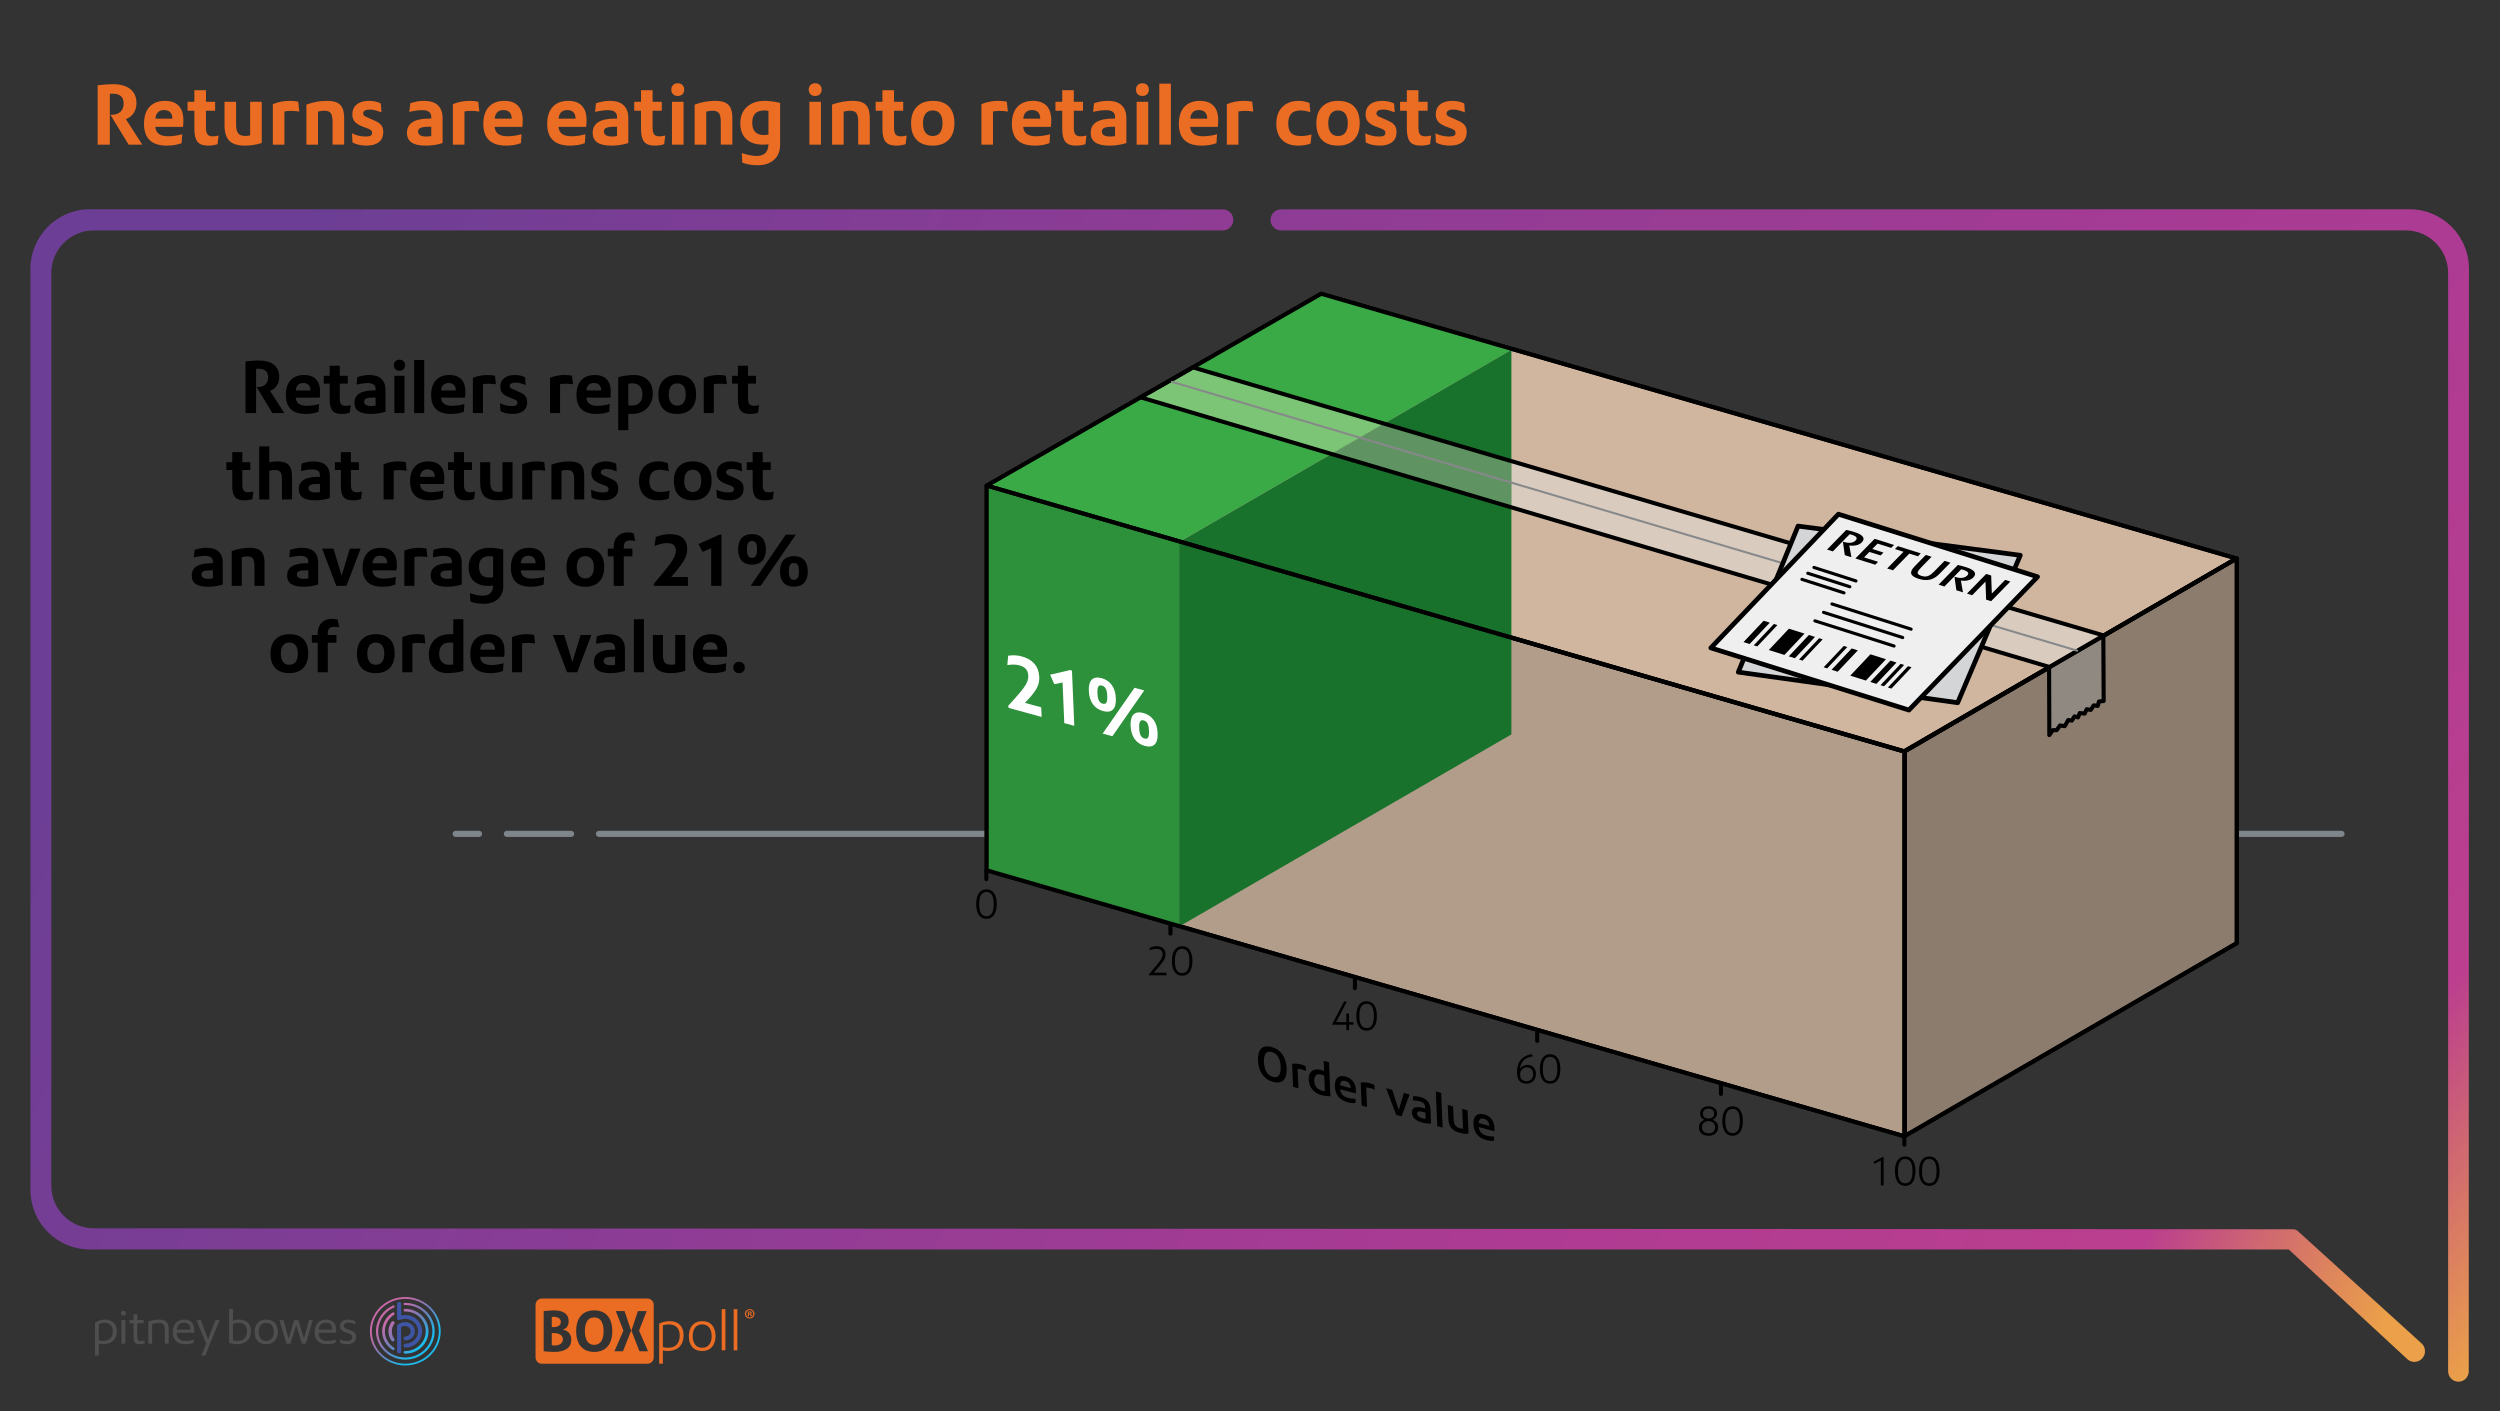 <?xml version="1.0" encoding="utf-8"?>
<!-- Generator: Adobe Illustrator 25.4.1, SVG Export Plug-In . SVG Version: 6.00 Build 0)  -->
<svg version="1.1" xmlns="http://www.w3.org/2000/svg" xmlns:xlink="http://www.w3.org/1999/xlink" x="0px" y="0px"
	 viewBox="0 0 2444.92 1380.13" style="enable-background:new 0 0 2444.92 1380.13;" xml:space="preserve">
<rect x="0" y="0" width="2444.92" height="1380.13" fill="#333333" stroke="none"/>
<style type="text/css">
	.st0{fill:url(#pb_outer_00000050650189818894635760000010612359452839954350_);}
	.st1{fill:#3E54A4;}
	.st2{fill:#4E4E4E;}
	.st3{fill:url(#SVGID_1_);}
	.st4{fill:url(#SVGID_00000096041660893125082380000006925539329099084705_);}
	.st5{fill:#EB6C23;}
	.st6{fill:none;stroke:#7E858B;stroke-width:6;stroke-linecap:round;stroke-linejoin:round;stroke-miterlimit:10;}
	.st7{fill:#B29D8A;stroke:#000000;stroke-width:4;stroke-linecap:round;stroke-linejoin:round;stroke-miterlimit:10;}
	.st8{fill:#D0B69F;stroke:#000000;stroke-width:4;stroke-linecap:round;stroke-linejoin:round;stroke-miterlimit:10;}
	.st9{fill:#8C7C6D;stroke:#000000;stroke-width:4;stroke-linecap:round;stroke-linejoin:round;stroke-miterlimit:10;}
	.st10{fill:#D9CCBE;}
	.st11{fill:#908981;}
	.st12{fill:#2C913A;}
	.st13{fill:#39AA45;}
	.st14{fill:#7CC576;}
	.st15{fill:#18722B;}
	.st16{opacity:0.37;fill:#D9CCBE;}
	.st17{fill:none;stroke:#000000;stroke-width:4;stroke-linecap:round;stroke-linejoin:round;stroke-miterlimit:10;}
	.st18{fill:none;stroke:#86888A;stroke-width:2;stroke-linecap:round;stroke-linejoin:round;stroke-miterlimit:10;}
	.st19{fill:#D3D5D6;stroke:#000000;stroke-width:4.645;stroke-linecap:round;stroke-linejoin:round;stroke-miterlimit:10;}
	.st20{fill:#EFEFF0;stroke:#000000;stroke-width:4.645;stroke-linecap:round;stroke-linejoin:round;stroke-miterlimit:10;}
	.st21{fill:none;stroke:#000000;stroke-width:3.097;stroke-linecap:round;stroke-linejoin:round;stroke-miterlimit:10;}
	.st22{fill:#FFFFFF;}
</style>
<g id="Reference">
</g>
<g id="Frame">
	<g id="Logo_1_">
		<g id="Symbol_2_">
			
				<linearGradient id="pb_outer_00000029758380021010317330000010892445534940684938_" gradientUnits="userSpaceOnUse" x1="372.302" y1="1277.86" x2="420.458" y2="1326.015">
				<stop  offset="0.2" style="stop-color:#C96AA8"/>
				<stop  offset="0.5" style="stop-color:#6F7FBB"/>
				<stop  offset="0.8" style="stop-color:#1CBBEE"/>
			</linearGradient>
			<path id="pb_outer_1_" style="fill:url(#pb_outer_00000029758380021010317330000010892445534940684938_);" d="M396.38,1268.46
				c-19.12,0-34.62,14.99-34.62,33.47c0,18.49,15.51,33.47,34.62,33.47c19.12,0,34.62-14.99,34.62-33.47
				C431,1283.45,415.5,1268.46,396.38,1268.46z M396.38,1333.63c-18.09,0-32.77-14.19-32.77-31.69c0-17.5,14.68-31.69,32.77-31.69
				c18.1,0,32.78,14.19,32.78,31.69C429.16,1319.44,414.48,1333.63,396.38,1333.63z M384.9,1276.59c-0.12,0-0.25,0.03-0.39,0.09
				c-10.03,4.42-16.81,14.14-16.81,25.25c0,15.29,12.87,27.73,28.68,27.73c15.82,0,28.69-12.44,28.69-27.73
				c0-15.29-12.87-27.73-28.69-27.73c-0.24,0-0.47,0-0.71,0.01c-0.57,0-0.92,0.4-0.92,1.05c0,0.65,0.35,1.05,0.91,1.05
				c0.21,0,0.43-0.01,0.71-0.01c14.63,0,26.52,11.51,26.52,25.64c0,14.15-11.9,25.64-26.52,25.64c-14.63,0-26.52-11.49-26.52-25.64
				c0-10.03,6.1-19.2,15.56-23.35c0.51-0.23,0.65-0.74,0.38-1.32C385.59,1276.83,385.28,1276.59,384.9,1276.59z M384.56,1283.41
				c-0.21,0-0.42,0.06-0.62,0.19c-6.41,4.07-10.24,10.93-10.24,18.33c0,7.41,3.83,14.26,10.24,18.33c0.2,0.13,0.41,0.19,0.62,0.19
				c0.4,0,0.78-0.24,1.08-0.68c0.45-0.66,0.38-1.29-0.17-1.68l-0.04-0.02c-5.65-3.59-9.03-9.63-9.03-16.16
				c0-6.52,3.38-12.56,9.03-16.15c0.29-0.19,0.46-0.44,0.5-0.74c0.04-0.29-0.07-0.63-0.29-0.96
				C385.34,1283.66,384.96,1283.41,384.56,1283.41z M395.9,1321.24c-0.31,0-0.58,0.11-0.78,0.29c-0.24,0.23-0.36,0.59-0.36,1.02
				c0,0.8,0.44,1.3,1.14,1.3c0.16,0.01,0.32,0.01,0.48,0.01c12.5,0,22.67-9.84,22.67-21.92c0-12.09-10.17-21.92-22.67-21.92
				c-0.17,0-0.32,0-0.48,0c-0.71,0-1.14,0.5-1.14,1.31c0,0.8,0.44,1.3,1.14,1.3c0.16-0.01,0.32-0.01,0.48-0.01
				c11.01,0,19.97,8.66,19.97,19.31c0,10.65-8.96,19.31-19.97,19.31C396.22,1321.25,396.06,1321.25,395.9,1321.24z M383,1292.64
				c0.52-0.68,1.35-0.73,2.16-0.15c0.82,0.59,1,1.37,0.48,2.04c-1.56,2.11-2.46,4.65-2.44,7.44c-0.02,2.79,0.88,5.33,2.44,7.44
				c0.52,0.68,0.34,1.46-0.48,2.05c-0.82,0.58-1.65,0.53-2.17-0.14c-1.97-2.65-3.12-5.84-3.1-9.35
				C379.87,1298.48,381.02,1295.29,383,1292.64z"/>
			<path id="pb_inner_1_" class="st1" d="M396.44,1310.91c-1.06,0-1.68-0.76-1.68-1.92c0-1.16,0.62-1.92,1.68-1.92
				c2.99-0.22,5.25-2.44,5.25-5.13c0-2.83-2.52-5.14-5.63-5.14c-1.54,0-2.81,0.38-3.74,1.13v23.87c0,1.15-0.81,1.71-1.97,1.71
				c-1.19,0-1.98-0.56-1.98-1.71v-23.53c0-0.06-0.02-1.48,0.02-1.74c0.08-0.61,0.64-1.25,1.61-1.84c1.7-1.04,4.38-1.71,6.4-1.71
				c5.03-0.04,9.28,3.94,9.28,8.97C405.67,1306.78,401.65,1310.89,396.44,1310.91z M396.44,1317.89c-1.06,0-1.68-0.76-1.68-1.92
				c0-1.16,0.62-1.91,1.68-1.91c6.88-0.04,12.43-5.43,12.43-12.12c0-6.86-5.79-12.13-12.39-12.13c-3.26,0-3.24,0.48-5.77,1.13
				c-1.33,0.38-2.34-0.53-2.34-1.7v-14.26c0-1.01,0.76-1.63,1.98-1.63c1.22,0,1.97,0.62,1.97,1.63v11.55
				c1.35-0.33,2.71-0.49,4.07-0.49c6.65,0,12.6,3.85,15.17,9.73C416.12,1306.15,408.28,1317.86,396.44,1317.89z"/>
		</g>
		<path id="Wordmark_1_" class="st2" d="M332.62,1312.92c1.51,1.04,4.06,1.68,6.73,1.68c5.55,0,8.87-2.76,8.87-7.23
			c0-3.53-1.92-5.33-7.1-7c-3.45-1.08-4.9-2.12-4.9-3.74c0-2.07,1.83-3.11,4.49-3.11c2.39,0,4.67,0.58,6.72,1.81v-3.11
			c-1.35-1-4.21-1.72-6.64-1.72c-5.13,0-8.26,2.3-8.26,6.23c0,3.02,1.83,5.15,6.22,6.54c4.2,1.31,5.79,2.17,5.79,4.38
			c0,2.39-1.96,3.88-5.18,3.88c-2.57,0-5.28-0.72-6.73-1.76V1312.92z M311.61,1300.37c0.42-4.2,2.74-6.81,6.91-6.81
			c4.25,0,6.39,2.26,6.53,6.81H311.61z M328.18,1309.9c-1.88,0.91-4.86,1.53-7.75,1.53c-5.8,0-8.73-2.65-8.97-8.03h17.19
			c0.05-0.63,0.14-1.89,0.14-2.39c0-6.5-3.41-10.52-9.99-10.52c-7.39,0-11.11,5.24-11.11,12.1c0,7.72,4.2,12.01,12.28,12.01
			c3.21,0,6.29-0.55,8.21-1.63V1309.9z M299.03,1314.05l6.88-23.02h-3.69l-4.95,18.1l-5.51-18.1h-4.11l-5.46,18.31l-4.91-18.31
			h-4.02l6.86,23.02h3.88l5.7-18.28l5.46,18.28H299.03z M260.35,1311.43c-4.76,0-7.42-3.52-7.42-8.84c0-5.41,2.66-8.93,7.42-8.93
			c4.76,0,7.43,3.52,7.43,8.85C267.77,1307.91,265.06,1311.43,260.35,1311.43z M260.35,1314.6c7.57,0,11.35-5.34,11.35-12.06
			c0-6.77-3.27-12.05-11.35-12.05c-7.56,0-11.35,5.33-11.35,12.05C249,1309.31,252.28,1314.6,260.35,1314.6z M227.82,1294.87
			c1.68-0.86,3.41-1.22,5.64-1.22c5.14,0,8.08,3.29,8.08,8.17c0,6.18-3.51,9.61-9.62,9.61c-1.68,0-2.84-0.17-4.1-0.62V1294.87z
			 M224.08,1313.37c2.28,0.73,4.76,1.23,7.51,1.23c8.64,0,13.86-4.65,13.86-12.83c0-7.04-4.48-11.28-11.63-11.28
			c-2.09,0-4.06,0.36-6.01,1.18v-11.51h-3.74V1313.37z M200.8,1325.74l4.53-11.69l9.47-23.02h-4.1l-7.23,18.82l-7.1-18.82h-4.24
			l9.48,23.02l-4.58,11.69H200.8z M172.88,1300.37c0.42-4.2,2.76-6.81,6.91-6.81c4.25,0,6.39,2.26,6.53,6.81H172.88z M189.45,1309.9
			c-1.87,0.91-4.85,1.53-7.75,1.53c-5.79,0-8.73-2.65-8.96-8.03h17.18c0.04-0.63,0.13-1.89,0.13-2.39c0-6.5-3.4-10.52-9.98-10.52
			c-7.38,0-11.11,5.24-11.11,12.1c0,7.72,4.19,12.01,12.28,12.01c3.22,0,6.3-0.55,8.21-1.63V1309.9z M164.95,1314.05v-15.07
			c0-6.5-4.06-8.49-9.24-8.49c-3.5,0-7.65,0.87-10.69,1.95v21.62h3.73v-19.27c1.54-0.58,3.97-1.04,6.07-1.04
			c4.34,0,6.4,1.44,6.4,6.5v13.82H164.95z M141.43,1310.89c-1.26,0.36-2.57,0.59-4.2,0.59c-1.68,0-2.95-0.46-2.95-3.43v-13.98h6.26
			v-3.02h-6.26v-5.69h-3.68v5.69h-3.97v3.02h3.97v14.67c0,4.15,2.24,5.87,5.74,5.87c1.96,0,3.64-0.27,5.09-0.81V1310.89z
			 M120.72,1286.7c1.35,0,2.42-1.04,2.42-2.35c0-1.31-1.08-2.39-2.42-2.39c-1.41,0-2.48,1.08-2.48,2.39
			C118.24,1285.67,119.31,1286.7,120.72,1286.7z M122.53,1291.04h-3.73v23.02h3.73V1291.04z M96.62,1295.1
			c1.59-1,3.41-1.45,5.65-1.45c5.13,0,8.07,3.29,8.07,8.17c0,6.18-3.5,9.61-9.66,9.61c-1.68,0-2.85-0.17-4.06-0.62V1295.1z
			 M96.62,1325.74v-11.64c1.21,0.32,2.52,0.5,3.87,0.5c8.5,0,13.77-4.65,13.77-12.83c0-6.99-4.53-11.28-11.62-11.28
			c-3.36,0-6.86,0.99-9.75,3.34v31.91H96.62z"/>
	</g>
	<linearGradient id="SVGID_1_" gradientUnits="userSpaceOnUse" x1="1392.883" y1="-113.473" x2="2684.432" y2="1041.736">
		<stop  offset="0" style="stop-color:#6D3E95"/>
		<stop  offset="0.058" style="stop-color:#8D3C95"/>
		<stop  offset="0.574" style="stop-color:#AE3B93"/>
		<stop  offset="0.847" style="stop-color:#BB3F8E"/>
		<stop  offset="1" style="stop-color:#EBA049"/>
	</linearGradient>
	<path class="st3" d="M1252.75,225.29c-5.65,0-10.22-4.6-10.22-10.27c0-5.67,4.58-10.27,10.22-10.27l1103.93-0.09
		c31.84,0,57.89,26.16,57.89,58.14l-0.21,1078.4l0.01-0.09c0,5.6-4.52,10.14-10.09,10.14s-10.09-4.54-10.09-10.14l-0.03-0.01
		l0-1074.19c0-22.86-18.62-41.56-41.38-41.56L1252.75,225.29z"/>
	
		<linearGradient id="SVGID_00000057869097196019889040000017372930177376886691_" gradientUnits="userSpaceOnUse" x1="85.662" y1="448.901" x2="2239.735" y2="1483.149">
		<stop  offset="0.044" style="stop-color:#6D3E95"/>
		<stop  offset="0.349" style="stop-color:#8D3C95"/>
		<stop  offset="0.675" style="stop-color:#AE3B93"/>
		<stop  offset="0.898" style="stop-color:#BB3F8E"/>
		<stop  offset="1" style="stop-color:#EBA049"/>
	</linearGradient>
	<path style="fill:url(#SVGID_00000057869097196019889040000017372930177376886691_);" d="M91.57,225.36
		c-22.76,0-41.38,18.7-41.38,41.56v892.76c0,22.86,18.62,41.56,41.38,41.56l2149.64,0.93c0,0,2.84,0,4.03,0.5
		c1.28,0.54,3.14,2.35,3.14,2.35l119.41,108.39c4.43,3.65,5.07,10.22,1.43,14.67s-10.18,5.09-14.61,1.44l-113.28-104.78l-3.04-2.81
		h-7.41H87.66c-31.84,0-57.89-26.16-57.89-58.14V262.81c0-31.98,26.05-58.14,57.89-58.14l1108.24,0.09c5.65,0,10.22,4.6,10.22,10.27
		c0,5.67-4.58,10.27-10.22,10.27L91.57,225.36z"/>
	<g>
		<path class="st5" d="M541.65,1303.71h-2.02v11.81c0.93,0.22,2.19,0.33,3.17,0.33c4.49,0,7.71-2.41,7.71-6.07
			C550.51,1306.06,547.23,1303.71,541.65,1303.71z"/>
		<path class="st5" d="M581.14,1288.39c-5.96,0-9.13,4.7-9.13,13.4s3.17,13.46,9.13,13.46c5.91,0,9.14-4.76,9.14-13.46
			S587.05,1288.39,581.14,1288.39z"/>
		<path class="st5" d="M633.15,1269.93H529.93c-3.41,0-6.17,2.76-6.17,6.17v51.43c0,3.41,2.76,6.17,6.17,6.17h103.22
			c3.41,0,6.17-2.76,6.17-6.17v-51.43C639.32,1272.7,636.55,1269.93,633.15,1269.93z M542.03,1322.14c-2.41,0-6.51-0.22-10.34-0.66
			v-39.27c3.94-0.44,7.71-0.71,9.74-0.71c10.34,0,14.71,4.21,14.71,10.5c0,4.49-2.24,7.71-6.13,8.37c5.69,0.77,8.7,4.38,8.7,9.85
			C558.72,1317.82,552.86,1322.14,542.03,1322.14z M581.14,1322.14c-11.27,0-17.67-7.38-17.67-20.35c0-12.96,6.4-20.29,17.67-20.29
			c11.27,0,17.67,7.33,17.67,20.29C598.81,1314.76,592.41,1322.14,581.14,1322.14z M609.26,1321.48h-8.37l8.81-20.18l-7.49-19.14
			h8.59l6.4,19.14L609.26,1321.48z M625.4,1321.48l-7.93-20.18l6.4-19.14h8.59l-7.49,19.14l8.81,20.18H625.4z"/>
		<path class="st5" d="M548.49,1292.82c0-3.12-2.68-5.03-7.06-5.03c-0.82,0-1.04,0-1.81,0.11v9.95h2.02
			C545.86,1297.85,548.49,1295.94,548.49,1292.82z"/>
		<g>
			<path class="st5" d="M644.65,1333.66v-39.25c3.39-1.58,6.66-2.35,10.6-2.35c8.3,0,13.27,5.13,13.27,13.65
				c0,9.89-5.73,15.51-15.73,15.51c-1.47,0-3-0.22-4.53-0.55v12.98H644.65z M648.26,1317.34c1.53,0.55,3.06,0.71,5.24,0.71
				c7.26,0,11.25-4.31,11.25-12.13c0-6.77-3.82-10.7-10.54-10.7c-2.08,0-4.04,0.27-5.95,0.87V1317.34z"/>
			<path class="st5" d="M673.66,1306.64c0-8.14,4.32-14.58,13.05-14.58c9.28,0,13.05,6.44,13.05,14.64
				c0,8.14-4.31,14.53-13.05,14.53C677.42,1321.22,673.66,1314.83,673.66,1306.64z M695.99,1306.69c0-7.05-3.28-11.47-9.28-11.47
				c-6.01,0-9.28,4.42-9.28,11.42c0,7.05,3.28,11.42,9.28,11.42C692.72,1318.05,695.99,1313.68,695.99,1306.69z"/>
			<path class="st5" d="M705.83,1320.56v-40.25h3.6v40.25H705.83z"/>
			<path class="st5" d="M717.51,1320.56v-40.25h3.6v40.25H717.51z"/>
		</g>
		<g>
			<path class="st5" d="M737.86,1284.86c0,2.58-2.03,4.61-4.67,4.61c-2.61,0-4.7-2.03-4.7-4.61c0-2.53,2.08-4.56,4.7-4.56
				C735.83,1280.31,737.86,1282.33,737.86,1284.86z M729.66,1284.86c0,2.03,1.5,3.64,3.56,3.64c2,0,3.47-1.61,3.47-3.61
				c0-2.03-1.47-3.67-3.5-3.67C731.16,1281.22,729.66,1282.86,729.66,1284.86z M732.46,1287.25h-1.06v-4.56
				c0.42-0.08,1-0.14,1.75-0.14c0.86,0,1.25,0.14,1.58,0.33c0.25,0.19,0.44,0.56,0.44,1c0,0.5-0.39,0.89-0.94,1.06v0.06
				c0.44,0.17,0.69,0.5,0.83,1.11c0.14,0.69,0.22,0.97,0.33,1.14h-1.14c-0.14-0.17-0.22-0.58-0.36-1.11
				c-0.08-0.5-0.36-0.72-0.94-0.72h-0.5V1287.25z M732.49,1284.67h0.5c0.58,0,1.06-0.19,1.06-0.67c0-0.42-0.31-0.69-0.97-0.69
				c-0.28,0-0.47,0.03-0.58,0.06V1284.67z"/>
		</g>
	</g>
</g>
<g id="Chart_art__x26__text">
	<g>
		<line class="st6" x1="445.69" y1="815.5" x2="468.46" y2="815.5"/>
		<line class="st6" x1="495.73" y1="815.5" x2="558.54" y2="815.5"/>
		<line class="st6" x1="585.8" y1="815.5" x2="2289.92" y2="815.5"/>
		<g>
			<g>
				<polygon class="st7" points="1862.55,1111.3 964.93,851.1 964.93,474.9 1862.55,735.1 				"/>
				<polygon class="st8" points="1862.21,734.75 965.06,474.9 1292.05,287.31 2187.16,546.14 				"/>
				<polygon class="st9" points="1862.89,1110.96 2187.5,922.34 2187.5,546.14 1862.89,734.75 				"/>
			</g>
			<g>
				<polyline class="st10" points="2004.03,652.24 1115.29,388.54 1166.7,359.32 2057.34,621.48 				"/>
				<polyline class="st11" points="2003.94,652.41 2004.17,718.87 2007.62,714.08 2011.38,714.08 2014.63,709.47 2019.24,710.15 
					2022.65,704.17 2026.24,704.69 2028.81,700.58 2032.22,701.61 2033.93,697.34 2038.71,697.85 2040.76,693.58 2044.69,694.26 
					2047.6,689.82 2051.53,690.33 2052.72,686.06 2057.32,685.55 2056.99,621.83 				"/>
			</g>
		</g>
		<polygon class="st12" points="1153.03,906.16 964.93,851.1 964.93,474.9 1153.32,529.71 		"/>
		<polygon class="st13" points="1153.6,529.71 965.06,474.9 1292.05,287.31 1479.08,341.63 		"/>
		<polygon class="st14" points="1353.51,414.65 1301.51,443.93 1116.76,387.86 1168.66,358.92 		"/>
		<polygon class="st15" points="1478.1,342.19 1153.17,530.08 1153.17,906.11 1478.1,718.22 		"/>
		<polygon class="st16" points="1478.14,496.68 1302.07,443.93 1352.79,414.52 1478.12,451.24 		"/>
		<polygon class="st17" points="1862.55,1111.3 964.93,851.1 964.93,474.9 1862.55,735.1 		"/>
		<polygon class="st17" points="1862.21,734.75 965.06,474.9 1292.05,287.31 2187.16,546.14 		"/>
		<polygon class="st17" points="1862.89,1110.96 2187.5,922.34 2187.5,546.14 1862.89,734.75 		"/>
		<polyline class="st17" points="2004.03,652.24 1115.29,388.54 1166.7,359.32 2057.34,621.48 		"/>
		<line class="st18" x1="1146.05" y1="373.42" x2="2031.45" y2="636.35"/>
		<polyline class="st17" points="2003.94,652.41 2004.17,718.87 2007.62,714.08 2011.38,714.08 2014.63,709.47 2019.24,710.15 
			2022.65,704.17 2026.24,704.69 2028.81,700.58 2032.22,701.61 2033.93,697.34 2038.71,697.85 2040.76,693.58 2044.69,694.26 
			2047.6,689.82 2051.53,690.33 2052.72,686.06 2057.32,685.55 2056.99,621.83 		"/>
		<g>
			<path d="M964.72,898.6c-3.19,0-5.65-1.26-7.41-3.79c-1.75-2.53-2.63-6.08-2.63-10.66c0-4.58,0.88-8.13,2.63-10.64
				s4.22-3.77,7.41-3.77c3.19,0,5.65,1.26,7.41,3.79c1.75,2.53,2.63,6.08,2.63,10.66c0,4.58-0.88,8.13-2.63,10.64
				C970.37,897.35,967.91,898.6,964.72,898.6z M964.72,896.04c2.4,0,4.18-0.97,5.35-2.92c1.17-1.95,1.76-4.92,1.76-8.93
				c0-4.03-0.59-7.02-1.76-8.97c-1.17-1.95-2.96-2.92-5.35-2.92c-2.4,0-4.18,0.97-5.35,2.92c-1.17,1.95-1.76,4.92-1.76,8.93
				c0,4.03,0.59,7.02,1.76,8.97C960.54,895.06,962.32,896.04,964.72,896.04z"/>
		</g>
		<g>
			<path d="M1839.38,1159.32v-24.25l-6.2,3.04l-1.03-1.94l9.68-4.98h0.28v28.12H1839.38z"/>
			<path d="M1863.24,1159.79c-3.19,0-5.65-1.26-7.41-3.79c-1.75-2.53-2.63-6.08-2.63-10.66c0-4.58,0.88-8.13,2.63-10.64
				s4.22-3.77,7.41-3.77c3.19,0,5.65,1.26,7.41,3.79c1.75,2.53,2.63,6.08,2.63,10.66c0,4.58-0.88,8.13-2.63,10.64
				C1868.89,1158.54,1866.42,1159.79,1863.24,1159.79z M1863.24,1157.23c2.4,0,4.18-0.97,5.35-2.92c1.17-1.95,1.76-4.92,1.76-8.93
				c0-4.03-0.59-7.02-1.76-8.97c-1.17-1.95-2.96-2.92-5.35-2.92c-2.4,0-4.18,0.97-5.35,2.92c-1.17,1.95-1.76,4.92-1.76,8.93
				c0,4.03,0.59,7.02,1.76,8.97C1859.06,1156.25,1860.84,1157.23,1863.24,1157.23z"/>
			<path d="M1886.78,1159.79c-3.19,0-5.65-1.26-7.41-3.79c-1.75-2.53-2.63-6.08-2.63-10.66c0-4.58,0.88-8.13,2.63-10.64
				s4.22-3.77,7.41-3.77c3.19,0,5.65,1.26,7.41,3.79c1.75,2.53,2.63,6.08,2.63,10.66c0,4.58-0.88,8.13-2.63,10.64
				C1892.43,1158.54,1889.96,1159.79,1886.78,1159.79z M1886.78,1157.23c2.4,0,4.18-0.97,5.35-2.92c1.17-1.95,1.76-4.92,1.76-8.93
				c0-4.03-0.59-7.02-1.76-8.97c-1.17-1.95-2.96-2.92-5.35-2.92c-2.4,0-4.18,0.97-5.35,2.92c-1.17,1.95-1.76,4.92-1.76,8.93
				c0,4.03,0.59,7.02,1.76,8.97C1882.6,1156.25,1884.38,1157.23,1886.78,1157.23z"/>
		</g>
		<g>
			<path d="M1123.54,953.76l-0.2-0.51l8.22-9.83c2.05-2.48,3.46-4.43,4.23-5.87c0.76-1.44,1.15-2.85,1.15-4.25
				c0-1.76-0.51-3.1-1.54-4.01c-1.03-0.91-2.53-1.36-4.5-1.36c-1.05,0-2.25,0.14-3.57,0.42c-1.33,0.28-2.43,0.63-3.3,1.05l0.39-2.41
				c0.95-0.5,2.03-0.9,3.26-1.19c1.22-0.29,2.38-0.43,3.46-0.43c2.74,0,4.88,0.69,6.42,2.05c1.54,1.37,2.31,3.27,2.31,5.69
				c0,1.71-0.41,3.4-1.22,5.08s-2.24,3.69-4.27,6.06l-5.92,6.99h12.32v2.53H1123.54z"/>
			<path d="M1156.12,954.23c-3.19,0-5.65-1.26-7.41-3.79c-1.75-2.53-2.63-6.08-2.63-10.66c0-4.58,0.88-8.13,2.63-10.64
				s4.22-3.77,7.41-3.77c3.19,0,5.65,1.26,7.41,3.79c1.75,2.53,2.63,6.08,2.63,10.66c0,4.58-0.88,8.13-2.63,10.64
				C1161.78,952.97,1159.31,954.23,1156.12,954.23z M1156.12,951.66c2.4,0,4.18-0.97,5.35-2.92c1.17-1.95,1.76-4.92,1.76-8.93
				c0-4.03-0.59-7.02-1.76-8.97c-1.17-1.95-2.96-2.92-5.35-2.92c-2.4,0-4.18,0.97-5.35,2.92c-1.17,1.95-1.76,4.92-1.76,8.93
				c0,4.03,0.59,7.02,1.76,8.97C1151.94,950.69,1153.73,951.66,1156.12,951.66z"/>
		</g>
		<g>
			<path d="M1316.67,1007.5v-5.37h-13.59l-0.28-0.4l11.85-22.71l2.29,0.91l-10.27,19.71h9.99v-8.41h2.65v8.41h4.23v2.49h-4.23v5.37
				H1316.67z"/>
			<path d="M1336.5,1007.97c-3.19,0-5.65-1.26-7.41-3.79c-1.75-2.53-2.63-6.08-2.63-10.66c0-4.58,0.88-8.13,2.63-10.64
				s4.22-3.77,7.41-3.77c3.19,0,5.65,1.26,7.41,3.79c1.75,2.53,2.63,6.08,2.63,10.66c0,4.58-0.88,8.13-2.63,10.64
				C1342.15,1006.72,1339.69,1007.97,1336.5,1007.97z M1336.5,1005.41c2.4,0,4.18-0.97,5.35-2.92c1.17-1.95,1.76-4.92,1.76-8.93
				c0-4.03-0.59-7.02-1.76-8.97c-1.17-1.95-2.96-2.92-5.35-2.92c-2.4,0-4.18,0.97-5.35,2.92c-1.17,1.95-1.76,4.92-1.76,8.93
				c0,4.03,0.59,7.02,1.76,8.97C1332.32,1004.43,1334.1,1005.41,1336.5,1005.41z"/>
		</g>
		<g>
			<path d="M1499.31,1033.13c-3.74,0.32-6.73,1.56-8.97,3.73c-2.24,2.17-3.58,5.13-4.03,8.87c0.68-1.37,1.7-2.44,3.04-3.2
				s2.83-1.15,4.46-1.15c1.61,0,3.04,0.37,4.31,1.11c1.26,0.74,2.25,1.79,2.96,3.16s1.07,2.96,1.07,4.78c0,1.74-0.38,3.32-1.15,4.74
				s-1.85,2.55-3.26,3.4c-1.41,0.84-3.01,1.26-4.8,1.26c-6.24,0-9.36-3.78-9.36-11.33c0-3.32,0.56-6.23,1.68-8.73
				c1.12-2.5,2.77-4.5,4.96-6s4.84-2.44,7.98-2.8L1499.31,1033.13z M1492.79,1057.31c1.97,0,3.56-0.62,4.76-1.86
				c1.2-1.24,1.8-2.87,1.8-4.9c0-2.11-0.54-3.74-1.62-4.9c-1.08-1.16-2.59-1.74-4.54-1.74c-1.87,0-3.43,0.66-4.68,1.97
				c-1.25,1.32-1.88,2.96-1.88,4.94c0,2.13,0.53,3.75,1.58,4.84C1489.26,1056.76,1490.79,1057.31,1492.79,1057.31z"/>
			<path d="M1515.94,1059.83c-3.19,0-5.65-1.26-7.41-3.79c-1.75-2.53-2.63-6.08-2.63-10.66c0-4.58,0.88-8.13,2.63-10.64
				s4.22-3.77,7.41-3.77c3.19,0,5.65,1.26,7.41,3.79c1.75,2.53,2.63,6.08,2.63,10.66c0,4.58-0.88,8.13-2.63,10.64
				C1521.59,1058.58,1519.12,1059.83,1515.94,1059.83z M1515.94,1057.27c2.4,0,4.18-0.97,5.35-2.92c1.17-1.95,1.76-4.92,1.76-8.93
				c0-4.03-0.59-7.02-1.76-8.97c-1.17-1.95-2.96-2.92-5.35-2.92c-2.4,0-4.18,0.97-5.35,2.92c-1.17,1.95-1.76,4.92-1.76,8.93
				c0,4.03,0.59,7.02,1.76,8.97C1511.76,1056.29,1513.54,1057.27,1515.94,1057.27z"/>
		</g>
		<g>
			<path d="M1674.84,1095.19c1.74,0.61,3.08,1.55,4.03,2.82c0.95,1.28,1.42,2.81,1.42,4.6c0,2.47-0.85,4.45-2.55,5.92
				c-1.7,1.48-3.98,2.21-6.85,2.21s-5.15-0.74-6.85-2.21c-1.7-1.47-2.55-3.45-2.55-5.92c0-1.79,0.47-3.32,1.42-4.6
				c0.95-1.28,2.29-2.22,4.03-2.82c-1.37-0.58-2.43-1.4-3.18-2.47c-0.75-1.07-1.12-2.31-1.12-3.73c0-2.11,0.76-3.82,2.27-5.13
				c1.51-1.32,3.51-1.98,5.98-1.98c2.48,0,4.47,0.66,5.98,1.98c1.51,1.32,2.27,3.03,2.27,5.13c0,1.42-0.38,2.67-1.12,3.73
				C1677.27,1093.79,1676.21,1094.61,1674.84,1095.19z M1677.25,1102.42c0-1.9-0.55-3.36-1.66-4.4c-1.11-1.04-2.67-1.56-4.7-1.56
				s-3.59,0.52-4.7,1.56c-1.11,1.04-1.66,2.51-1.66,4.4c0,1.9,0.55,3.35,1.66,4.36c1.11,1.01,2.67,1.52,4.7,1.52s3.59-0.51,4.7-1.52
				C1676.7,1105.77,1677.25,1104.32,1677.25,1102.42z M1676.38,1089.07c0-1.53-0.48-2.72-1.44-3.57c-0.96-0.86-2.31-1.28-4.05-1.28
				c-1.74,0-3.09,0.43-4.05,1.28c-0.96,0.86-1.44,2.05-1.44,3.57c0,1.53,0.47,2.71,1.42,3.54c0.95,0.83,2.3,1.24,4.07,1.24
				c1.76,0,3.12-0.42,4.07-1.24C1675.91,1091.78,1676.38,1090.6,1676.38,1089.07z"/>
			<path d="M1694.43,1110.76c-3.19,0-5.65-1.26-7.41-3.79c-1.75-2.53-2.63-6.08-2.63-10.66c0-4.58,0.88-8.13,2.63-10.64
				s4.22-3.77,7.41-3.77c3.19,0,5.65,1.26,7.41,3.79c1.75,2.53,2.63,6.08,2.63,10.66c0,4.58-0.88,8.13-2.63,10.64
				C1700.08,1109.5,1697.62,1110.76,1694.43,1110.76z M1694.43,1108.19c2.4,0,4.18-0.97,5.35-2.92c1.17-1.95,1.76-4.92,1.76-8.93
				c0-4.03-0.59-7.02-1.76-8.97c-1.17-1.95-2.96-2.92-5.35-2.92c-2.4,0-4.18,0.97-5.35,2.92c-1.17,1.95-1.76,4.92-1.76,8.93
				c0,4.03,0.59,7.02,1.76,8.97C1690.25,1107.21,1692.03,1108.19,1694.43,1108.19z"/>
		</g>
		<g>
			<polygon class="st19" points="1758.44,514.5 1975.77,543.05 1914.54,687.22 1700.01,657.33 			"/>
			<polygon class="st20" points="1797.93,502.85 1992.63,564.07 1866.85,694.43 1673.17,633.61 			"/>
			<line class="st21" x1="1773.99" y1="554.96" x2="1815.05" y2="568.15"/>
			<line class="st21" x1="1762.28" y1="566.61" x2="1803.34" y2="579.81"/>
			<line class="st21" x1="1774.93" y1="607.17" x2="1852.31" y2="631.81"/>
			<line class="st21" x1="1767.97" y1="560.63" x2="1809.03" y2="573.82"/>
			<line class="st21" x1="1791.6" y1="590.66" x2="1868.99" y2="615.29"/>
			<line class="st21" x1="1783.38" y1="598.88" x2="1860.76" y2="623.51"/>
			<polygon points="1705.11,627.93 1711.09,629.81 1730.77,608.95 1724.79,607.07 			"/>
			<polygon points="1715.13,631.08 1718.58,632.16 1738.26,611.31 1734.82,610.22 			"/>
			<polygon points="1809.5,660.77 1824.74,665.57 1844.42,644.71 1829.18,639.91 			"/>
			<polygon points="1829.05,666.92 1835.03,668.8 1854.71,647.95 1848.73,646.07 			"/>
			<polygon points="1839.07,670.08 1842.52,671.16 1862.2,650.3 1858.75,649.22 			"/>
			<polygon points="1846.29,672.35 1849.73,673.43 1869.42,652.58 1865.97,651.49 			"/>
			<polygon points="1729.82,635.7 1745.06,640.5 1764.74,619.64 1749.5,614.84 			"/>
			<polygon points="1749.37,641.85 1755.35,643.73 1775.03,622.88 1769.05,620.99 			"/>
			<polygon points="1759.39,645 1762.84,646.09 1782.52,625.23 1779.07,624.15 			"/>
			<polygon points="1783.46,652.58 1786.9,653.66 1806.58,632.8 1803.14,631.72 			"/>
			<polygon points="1791.21,655.02 1797.19,656.9 1816.87,636.04 1810.89,634.16 			"/>
			<path d="M1804.16,542.93l-1.88-13.27l1.28,0.4c2.35,0.74,4.5,0.98,6.46,0.72c1.95-0.26,3.5-0.98,4.65-2.15
				c1.13-1.16,1.4-2.2,0.8-3.12c-0.6-0.92-2.06-1.75-4.38-2.48c-0.67-0.21-1.4-0.41-2.19-0.58l-16.44,16.8l-5.68-1.79l18.79-19.21
				c2.99,0.66,5.72,1.38,8.19,2.16c4.15,1.31,6.83,2.82,8.03,4.54c1.2,1.72,0.86,3.54-1.03,5.46c-1.33,1.35-3.06,2.29-5.21,2.81
				c-2.15,0.52-4.48,0.6-6.99,0.23l2.04,11.51L1804.16,542.93z"/>
			<path d="M1814.52,546.18l18.79-19.21l19.02,5.98l-2.8,2.86l-13.34-4.2l-5.18,5.29l10.95,3.45l-2.8,2.86l-10.95-3.45l-5.23,5.34
				l13.75,4.33l-2.8,2.86L1814.52,546.18z"/>
			<path d="M1845.59,555.96l16-16.35l-8.39-2.64l2.8-2.86l22.45,7.06l-2.8,2.86l-8.38-2.64l-16,16.35L1845.59,555.96z"/>
			<path d="M1901.73,548.5l5.68,1.79l-10.87,11.11c-2.84,2.9-5.89,4.73-9.14,5.48c-3.25,0.75-6.95,0.47-11.1-0.84
				c-4.16-1.31-6.54-2.94-7.16-4.91c-0.62-1.96,0.5-4.4,3.34-7.3l10.87-11.11l5.68,1.79l-10.25,10.47c-1.6,1.64-2.63,2.96-3.08,3.98
				c-0.45,1.01-0.4,1.84,0.16,2.5c0.56,0.65,1.63,1.23,3.22,1.73c1.65,0.52,3.12,0.72,4.41,0.6c1.29-0.12,2.57-0.57,3.83-1.34
				c1.26-0.78,2.64-1.93,4.14-3.47L1901.73,548.5z"/>
			<path d="M1913.27,577.25l-1.88-13.27l1.28,0.4c2.35,0.74,4.5,0.98,6.46,0.72c1.95-0.26,3.5-0.98,4.65-2.15
				c1.13-1.16,1.4-2.2,0.8-3.12c-0.6-0.92-2.06-1.75-4.38-2.48c-0.67-0.21-1.4-0.41-2.19-0.58l-16.44,16.8l-5.68-1.79l18.79-19.21
				c2.99,0.66,5.72,1.38,8.19,2.16c4.15,1.31,6.83,2.82,8.03,4.54c1.2,1.72,0.85,3.54-1.03,5.46c-1.33,1.35-3.06,2.29-5.21,2.82
				c-2.15,0.52-4.48,0.6-6.99,0.23l2.04,11.51L1913.27,577.25z"/>
			<path d="M1942.36,586.41l-0.61-17.63l-13.04,13.33l-5.09-1.6l18.79-19.21l4.9,1.54l0.61,17.63l13.04-13.33l5.09,1.6l-18.79,19.21
				L1942.36,586.41z"/>
		</g>
		<line class="st17" x1="1862.37" y1="1111.23" x2="1862.37" y2="1119.48"/>
		<line class="st17" x1="1683.03" y1="1061.57" x2="1683.03" y2="1069.82"/>
		<line class="st17" x1="1503.33" y1="1009.68" x2="1503.33" y2="1017.92"/>
		<line class="st17" x1="1325.05" y1="958.13" x2="1325.05" y2="966.38"/>
		<line class="st17" x1="1144.65" y1="904.83" x2="1144.65" y2="913.07"/>
		<line class="st17" x1="964.6" y1="851.52" x2="964.6" y2="859.76"/>
		<g>
			<path class="st22" d="M986.49,692.36l-0.56-2.03l7.05-7.82c3.49-3.89,6.15-7.08,7.96-9.56c1.82-2.48,3.07-4.64,3.76-6.47
				c0.69-1.84,1-3.71,0.92-5.64c-0.11-2.68-0.87-4.85-2.27-6.5c-1.4-1.66-3.52-2.87-6.35-3.64c-1.64-0.45-3.39-0.7-5.25-0.75
				c-1.85-0.06-4.06,0.09-6.62,0.44l0.83-9.14c2.56-0.35,4.87-0.47,6.93-0.36s4.18,0.47,6.38,1.06c5.39,1.47,9.53,3.91,12.43,7.32
				c2.9,3.41,4.46,7.7,4.67,12.86c0.15,3.64-0.54,7.02-2.08,10.15s-4.38,6.95-8.53,11.47l-3.37,3.66l15.89,4.33l0.39,9.4
				L986.49,692.36z"/>
			<path class="st22" d="M1040.82,707.17l-1.67-39.73l-8.06,1.7l-4.11-9.29l19.38-4.54l1.99,0.54l2.27,53.99L1040.82,707.17z"/>
			<path class="st22" d="M1078.72,695.39c-4.29-1.17-7.63-3.44-10-6.81c-2.38-3.37-3.67-7.66-3.89-12.87
				c-0.22-5.21,0.75-8.88,2.89-11.02c2.15-2.14,5.36-2.62,9.66-1.45c4.29,1.17,7.63,3.44,10,6.81c2.38,3.37,3.67,7.66,3.89,12.87
				c0.22,5.21-0.74,8.88-2.89,11.02C1086.23,696.08,1083.01,696.56,1078.72,695.39z M1078.42,688.19c1.69,0.46,2.88,0.1,3.58-1.09
				c0.7-1.18,0.98-3.34,0.85-6.48c-0.13-3.13-0.6-5.5-1.42-7.09c-0.81-1.59-2.06-2.62-3.75-3.08c-1.69-0.46-2.88-0.1-3.58,1.09
				c-0.69,1.19-0.98,3.35-0.84,6.48c0.13,3.13,0.6,5.5,1.42,7.09C1075.48,686.7,1076.73,687.73,1078.42,688.19z M1078.36,717.4
				l31.17-44.8l9.52,2.6l-31.17,44.8L1078.36,717.4z M1119.57,729.46c-4.29-1.17-7.63-3.44-10-6.81c-2.38-3.37-3.67-7.66-3.89-12.87
				c-0.22-5.21,0.74-8.88,2.89-11.02c2.15-2.14,5.36-2.62,9.66-1.45c4.29,1.17,7.63,3.44,10,6.81c2.38,3.37,3.67,7.66,3.89,12.87
				c0.22,5.21-0.75,8.88-2.89,11.02C1127.08,730.15,1123.86,730.63,1119.57,729.46z M1119.26,722.26c1.69,0.46,2.88,0.1,3.58-1.08
				s0.98-3.34,0.85-6.48c-0.13-3.13-0.6-5.5-1.42-7.1c-0.81-1.59-2.06-2.62-3.75-3.08c-1.69-0.46-2.88-0.1-3.58,1.09
				c-0.7,1.19-0.98,3.35-0.85,6.48c0.13,3.14,0.6,5.5,1.42,7.09C1116.32,720.77,1117.57,721.8,1119.26,722.26z"/>
		</g>
		<g>
			<g>
				<path d="M1245,1058.09c-4.45-1.21-7.96-3.65-10.53-7.31c-2.57-3.66-3.97-8.21-4.2-13.64c-0.23-5.44,0.82-9.31,3.14-11.62
					c2.32-2.31,5.71-2.86,10.15-1.65s7.96,3.64,10.53,7.29c2.57,3.65,3.97,8.18,4.2,13.62c0.23,5.43-0.82,9.32-3.14,11.64
					C1252.83,1058.74,1249.45,1059.3,1245,1058.09z M1244.8,1053.16c2.64,0.72,4.62,0.22,5.94-1.5c1.32-1.72,1.9-4.54,1.73-8.47
					c-0.17-3.93-1-7.13-2.49-9.6c-1.5-2.47-3.56-4.07-6.2-4.79c-2.64-0.72-4.62-0.23-5.94,1.48c-1.32,1.71-1.9,4.52-1.73,8.45
					c0.17,3.93,1,7.14,2.49,9.63C1240.09,1050.83,1242.16,1052.44,1244.8,1053.16z"/>
				<path d="M1264.59,1062.88l-0.94-22.48c2.74-0.44,5.71-0.22,8.91,0.65c1.45,0.4,2.85,0.92,4.2,1.56l0.69,4.83
					c-1.61-0.68-3.06-1.2-4.33-1.54c-1.54-0.42-2.9-0.64-4.07-0.65l0.8,19.07L1264.59,1062.88z"/>
				<path d="M1294.48,1037.47l5.25,1.43l1.39,33.16c-1.08,0.1-2.47,0.04-4.16-0.18c-1.7-0.22-3.28-0.53-4.77-0.93
					c-3.68-1-6.6-2.83-8.78-5.49c-2.18-2.66-3.35-5.86-3.5-9.61c-0.11-2.55,0.32-4.66,1.27-6.32s2.4-2.78,4.32-3.33
					c1.93-0.55,4.24-0.46,6.94,0.27c0.59,0.16,1.41,0.46,2.46,0.9L1294.48,1037.47z M1295.05,1052.06
					c-0.69-0.43-1.63-0.81-2.82-1.13c-2.34-0.64-4.12-0.42-5.32,0.64c-1.2,1.07-1.75,2.88-1.64,5.43c0.1,2.43,0.77,4.47,1.99,6.12
					c1.23,1.65,2.94,2.78,5.13,3.38c1.07,0.29,2.16,0.48,3.28,0.57L1295.05,1052.06z"/>
				<path d="M1325.63,1078.7c-2.25,0.3-4.82,0.05-7.73-0.74c-3.94-1.08-6.96-2.91-9.05-5.5c-2.09-2.59-3.22-5.89-3.38-9.92
					c-0.17-3.99,0.67-6.84,2.52-8.53c1.85-1.7,4.52-2.07,8.02-1.11c3.11,0.85,5.52,2.4,7.23,4.66c1.71,2.26,2.63,5.15,2.78,8.68
					c0.06,1.44,0.05,2.5-0.04,3.18l-15.3-4.17c0.33,4.34,2.86,7.16,7.61,8.45c1.16,0.32,2.41,0.54,3.77,0.69
					c1.35,0.14,2.56,0.17,3.61,0.1L1325.63,1078.7z M1320.97,1064.18c-0.08-1.78-0.56-3.29-1.47-4.52c-0.9-1.23-2.14-2.06-3.71-2.49
					c-1.6-0.44-2.86-0.29-3.76,0.43c-0.91,0.72-1.4,1.97-1.47,3.74L1320.97,1064.18z"/>
				<path d="M1331.67,1081.16l-0.94-22.48c2.74-0.44,5.71-0.22,8.91,0.65c1.45,0.4,2.85,0.92,4.2,1.56l0.69,4.83
					c-1.61-0.68-3.05-1.2-4.33-1.54c-1.54-0.42-2.9-0.64-4.07-0.65l0.8,19.07L1331.67,1081.16z"/>
				<path d="M1365.42,1090.37l-9.85-26.18l5.96,1.62l6.42,19.78l4.97-16.68l5.6,1.53l-7.81,21.37L1365.42,1090.37z"/>
				<path d="M1399.51,1098.93c-3.11,0-5.95-0.35-8.53-1.05c-6.58-1.79-9.97-5.03-10.17-9.69c-0.11-2.61,0.79-4.29,2.69-5.03
					c1.9-0.74,4.87-0.56,8.9,0.54l1.42,0.39l-0.05-1.29c-0.12-2.92-1.86-4.83-5.21-5.75c-2.05-0.56-4.33-0.86-6.85-0.91l0.27-4.07
					c2.37-0.14,4.72,0.1,7.07,0.74c3.14,0.86,5.54,2.28,7.19,4.26c1.65,1.98,2.54,4.5,2.67,7.54L1399.51,1098.93z M1393.99,1088.05
					l-1.69-0.46c-2.34-0.64-4.01-0.85-5.02-0.62c-1,0.23-1.48,0.91-1.43,2.04c0.04,1.04,0.51,1.96,1.41,2.75
					c0.9,0.79,2.16,1.41,3.79,1.85c1.1,0.3,2.16,0.47,3.19,0.5L1393.99,1088.05z"/>
				<path d="M1405.59,1101.32l-1.43-33.95l5.25,1.43l1.43,33.95L1405.59,1101.32z"/>
				<path d="M1429.99,1084.47l5.25,1.43l0.96,22.94c-2.78,0.15-5.63-0.17-8.57-0.97c-2.58-0.7-4.67-1.67-6.28-2.9
					c-1.6-1.23-2.81-2.77-3.6-4.63c-0.8-1.86-1.25-4.09-1.36-6.7l-0.55-13.04l5.25,1.43l0.54,12.85c0.07,1.72,0.32,3.13,0.75,4.23
					c0.43,1.1,1.06,1.99,1.89,2.66c0.83,0.67,1.95,1.19,3.34,1.57c1.3,0.36,2.37,0.51,3.19,0.46L1429.99,1084.47z"/>
				<path d="M1461.15,1115.64c-2.24,0.3-4.82,0.05-7.73-0.74c-3.94-1.08-6.96-2.91-9.05-5.49c-2.09-2.59-3.21-5.89-3.38-9.92
					c-0.17-3.99,0.67-6.84,2.52-8.53c1.85-1.7,4.52-2.07,8.02-1.11c3.11,0.85,5.52,2.4,7.23,4.66c1.71,2.26,2.63,5.15,2.78,8.68
					c0.06,1.44,0.05,2.5-0.04,3.17l-15.3-4.17c0.33,4.34,2.86,7.16,7.61,8.45c1.16,0.31,2.41,0.54,3.77,0.68s2.56,0.17,3.61,0.1
					L1461.15,1115.64z M1456.5,1101.12c-0.08-1.78-0.56-3.29-1.47-4.52c-0.9-1.23-2.14-2.06-3.71-2.49
					c-1.6-0.44-2.86-0.29-3.76,0.43c-0.91,0.72-1.4,1.97-1.47,3.74L1456.5,1101.12z"/>
			</g>
		</g>
	</g>
</g>
<g id="Headline_text">
	<g>
		<g>
			<path d="M266.43,403.99l-15.49-25.42h1.2c3.1,0,5.55-0.86,7.36-2.57c1.81-1.71,2.71-4,2.71-6.87c0-2.86-0.77-5-2.32-6.41
				c-1.55-1.41-3.94-2.11-7.18-2.11c-0.66,0-1.41,0.05-2.25,0.14v43.23H240.1v-50.55c6.06-0.61,10.3-0.92,12.74-0.92
				c6.52,0,11.54,1.4,15.03,4.19c3.5,2.79,5.25,6.79,5.25,12c0,3.24-0.8,6.04-2.39,8.41c-1.6,2.37-3.8,4.1-6.62,5.17l13.94,21.69
				H266.43z"/>
			<path d="M311.57,402.72c-3.71,1.41-7.91,2.11-12.6,2.11c-12.96,0-19.43-6.2-19.43-18.59c0-6.2,1.56-11,4.68-14.4
				c3.12-3.4,7.52-5.1,13.2-5.1c5.12,0,9,1.4,11.65,4.19c2.65,2.79,3.98,6.89,3.98,12.29c0,2.35-0.12,4.22-0.35,5.63h-23.52
				c0.38,5.35,4.01,8.03,10.91,8.03c1.83,0,3.9-0.16,6.2-0.49c2.3-0.33,4.22-0.75,5.77-1.27L311.57,402.72z M303.68,381.88
				c0-2.35-0.61-4.15-1.83-5.42c-1.22-1.27-2.96-1.9-5.21-1.9c-2.21,0-3.94,0.62-5.21,1.87c-1.27,1.24-2,3.06-2.18,5.46H303.68z"/>
			<path d="M342.12,403.56c-0.84,0.38-2.03,0.68-3.56,0.92c-1.53,0.23-3.04,0.35-4.54,0.35c-4.18,0-7.16-1.09-8.94-3.27
				c-1.78-2.18-2.68-5.83-2.68-10.95v-15.49h-5.77v-7.6h5.77v-9.86h9.86v9.86h7.82v7.6h-7.82v14.36c0,2.72,0.45,4.65,1.34,5.77
				c0.89,1.13,2.42,1.69,4.58,1.69c1.08,0,2.7-0.23,4.86-0.7L342.12,403.56z"/>
			<path d="M376.98,402.65c-4.55,1.45-9.34,2.18-14.36,2.18c-5.4,0-9.41-0.89-12.04-2.68c-2.63-1.78-3.94-4.53-3.94-8.24
				c0-8.07,6.38-12.11,19.15-12.11h1.55v-1.41c0-3.85-2.56-5.77-7.67-5.77c-2.86,0-6.52,0.49-10.98,1.48l0.77-7.32
				c3.94-1.36,7.89-2.04,11.83-2.04c5.16,0,9.07,1.26,11.72,3.77c2.65,2.51,3.98,6.19,3.98,11.02V402.65z M367.33,388.78h-1.9
				c-3.38,0-5.77,0.31-7.18,0.92c-1.41,0.61-2.11,1.64-2.11,3.1c0,2.86,2.35,4.29,7.04,4.29c1.64,0,3.03-0.14,4.15-0.42V388.78z"/>
			<path d="M396.13,357.16c0,1.64-0.5,2.96-1.51,3.94c-1.01,0.99-2.34,1.48-3.98,1.48c-1.64,0-2.97-0.49-3.98-1.48
				c-1.01-0.99-1.51-2.3-1.51-3.94c0-1.64,0.5-2.96,1.51-3.94c1.01-0.99,2.33-1.48,3.98-1.48c1.64,0,2.97,0.49,3.98,1.48
				C395.62,354.21,396.13,355.52,396.13,357.16z M385.71,403.99v-36.47h9.86v36.47H385.71z"/>
			<path d="M405,403.99v-51.89h9.86v51.89H405z"/>
			<path d="M453.65,402.72c-3.71,1.41-7.91,2.11-12.6,2.11c-12.96,0-19.43-6.2-19.43-18.59c0-6.2,1.56-11,4.68-14.4
				c3.12-3.4,7.52-5.1,13.2-5.1c5.12,0,9,1.4,11.65,4.19c2.65,2.79,3.98,6.89,3.98,12.29c0,2.35-0.12,4.22-0.35,5.63h-23.52
				c0.38,5.35,4.01,8.03,10.91,8.03c1.83,0,3.9-0.16,6.2-0.49c2.3-0.33,4.22-0.75,5.77-1.27L453.65,402.72z M445.77,381.88
				c0-2.35-0.61-4.15-1.83-5.42c-1.22-1.27-2.96-1.9-5.21-1.9c-2.21,0-3.94,0.62-5.21,1.87c-1.27,1.24-2,3.06-2.18,5.46H445.77z"/>
			<path d="M462.45,403.99v-34.43c4.41-1.88,9.22-2.82,14.43-2.82c2.63,0,5.02,0.24,7.18,0.7l0.92,8.38
				c-2.63-0.38-4.93-0.56-6.9-0.56c-2.21,0-4.13,0.17-5.77,0.49v28.23H462.45z"/>
			<path d="M489,394.34c3.57,1.83,7.46,2.75,11.69,2.75c1.92,0,3.31-0.23,4.15-0.7c0.84-0.47,1.27-1.27,1.27-2.39
				c0-0.75-0.19-1.36-0.56-1.83c-0.38-0.47-1.02-0.93-1.94-1.37c-0.92-0.45-2.5-1.07-4.75-1.87c-3.52-1.27-6-2.72-7.43-4.37
				c-1.43-1.64-2.15-3.73-2.15-6.27c0-3.61,1.24-6.44,3.73-8.48c2.49-2.04,5.96-3.06,10.42-3.06c3.85,0,7.23,0.75,10.14,2.25
				l0.49,7.53c-0.61-0.23-1.43-0.54-2.46-0.92c-1.03-0.38-2.19-0.72-3.49-1.02c-1.29-0.3-2.62-0.46-3.98-0.46
				c-1.83,0-3.23,0.29-4.19,0.88c-0.96,0.59-1.44,1.42-1.44,2.5c0,0.61,0.18,1.12,0.53,1.51c0.35,0.4,0.96,0.82,1.83,1.27
				c0.87,0.45,2.62,1.21,5.25,2.29c2.82,1.17,4.85,2.24,6.09,3.2c1.24,0.96,2.12,2.05,2.64,3.27c0.52,1.22,0.77,2.63,0.77,4.22
				c0,3.71-1.24,6.56-3.73,8.55c-2.49,2-6.03,2.99-10.63,2.99c-2.3,0-4.51-0.25-6.62-0.74s-3.85-1.16-5.21-2.01L489,394.34z"/>
			<path d="M537.86,403.99v-34.43c4.41-1.88,9.22-2.82,14.43-2.82c2.63,0,5.02,0.24,7.18,0.7l0.92,8.38
				c-2.63-0.38-4.93-0.56-6.9-0.56c-2.21,0-4.13,0.17-5.77,0.49v28.23H537.86z"/>
			<path d="M595.81,402.72c-3.71,1.41-7.91,2.11-12.6,2.11c-12.96,0-19.43-6.2-19.43-18.59c0-6.2,1.56-11,4.68-14.4
				c3.12-3.4,7.52-5.1,13.2-5.1c5.12,0,9,1.4,11.65,4.19c2.65,2.79,3.98,6.89,3.98,12.29c0,2.35-0.12,4.22-0.35,5.63h-23.52
				c0.38,5.35,4.01,8.03,10.91,8.03c1.83,0,3.9-0.16,6.2-0.49c2.3-0.33,4.22-0.75,5.77-1.27L595.81,402.72z M587.92,381.88
				c0-2.35-0.61-4.15-1.83-5.42s-2.96-1.9-5.21-1.9c-2.21,0-3.94,0.62-5.21,1.87c-1.27,1.24-2,3.06-2.18,5.46H587.92z"/>
			<path d="M604.61,420.75v-51.82c1.69-0.61,4.02-1.13,7.01-1.55c2.98-0.42,5.71-0.63,8.2-0.63c5.77,0,10.31,1.61,13.62,4.82
				c3.31,3.22,4.96,7.62,4.96,13.2c0,3.9-0.83,7.36-2.5,10.38c-1.67,3.03-4.05,5.4-7.15,7.11c-3.1,1.71-6.69,2.57-10.77,2.57
				c-1.31,0-2.49-0.05-3.52-0.14v16.05H604.61z M614.47,396.24c0.94,0.28,2.11,0.42,3.52,0.42c3.29,0,5.82-0.95,7.6-2.85
				c1.78-1.9,2.68-4.61,2.68-8.13c0-3.43-0.83-6.08-2.5-7.96c-1.67-1.88-4.03-2.82-7.08-2.82c-1.17,0-2.58,0.14-4.22,0.42V396.24z"
				/>
			<path d="M662.34,404.83c-6.01,0-10.59-1.63-13.73-4.89c-3.14-3.26-4.72-7.99-4.72-14.19c0-6.01,1.63-10.68,4.89-14.01
				c3.26-3.33,7.78-5,13.55-5c6.01,0,10.58,1.62,13.73,4.86s4.72,7.96,4.72,14.15c0,6.01-1.62,10.69-4.86,14.05
				C672.69,403.15,668.16,404.83,662.34,404.83z M662.34,396.67c2.68,0,4.73-0.94,6.16-2.82c1.43-1.88,2.15-4.58,2.15-8.1
				s-0.72-6.21-2.15-8.06c-1.43-1.85-3.49-2.78-6.16-2.78s-4.73,0.93-6.16,2.78c-1.43,1.85-2.15,4.54-2.15,8.06s0.71,6.22,2.15,8.1
				C657.61,395.73,659.67,396.67,662.34,396.67z"/>
			<path d="M688.25,403.99v-34.43c4.41-1.88,9.22-2.82,14.43-2.82c2.63,0,5.02,0.24,7.18,0.7l0.92,8.38
				c-2.63-0.38-4.93-0.56-6.9-0.56c-2.21,0-4.13,0.17-5.77,0.49v28.23H688.25z"/>
			<path d="M741.41,403.56c-0.84,0.38-2.03,0.68-3.56,0.92c-1.53,0.23-3.04,0.35-4.54,0.35c-4.18,0-7.16-1.09-8.94-3.27
				c-1.78-2.18-2.68-5.83-2.68-10.95v-15.49h-5.77v-7.6h5.77v-9.86h9.86v9.86h7.82v7.6h-7.82v14.36c0,2.72,0.45,4.65,1.34,5.77
				c0.89,1.13,2.42,1.69,4.58,1.69c1.08,0,2.7-0.23,4.86-0.7L741.41,403.56z"/>
			<path d="M246.86,488.06c-0.84,0.38-2.03,0.68-3.56,0.92c-1.53,0.23-3.04,0.35-4.54,0.35c-4.18,0-7.16-1.09-8.94-3.27
				c-1.78-2.18-2.68-5.83-2.68-10.95v-15.49h-5.77v-7.6h5.77v-9.86H237v9.86h7.82v7.6H237v14.36c0,2.72,0.45,4.65,1.34,5.77
				c0.89,1.13,2.42,1.69,4.58,1.69c1.08,0,2.7-0.23,4.86-0.7L246.86,488.06z"/>
			<path d="M275.73,488.48v-19.22c0-3.61-0.5-6.13-1.51-7.53c-1.01-1.41-2.83-2.11-5.46-2.11c-1.64,0-3.45,0.26-5.42,0.77v28.09
				h-9.86v-51.89h9.86v15.56c2.58-0.61,5.16-0.92,7.75-0.92c5.26,0,8.99,1.14,11.2,3.42c2.21,2.28,3.31,6.14,3.31,11.58v22.25
				H275.73z"/>
			<path d="M322.55,487.14c-4.55,1.45-9.34,2.18-14.36,2.18c-5.4,0-9.41-0.89-12.04-2.68c-2.63-1.78-3.94-4.53-3.94-8.24
				c0-8.07,6.38-12.11,19.15-12.11h1.55v-1.41c0-3.85-2.56-5.77-7.67-5.77c-2.86,0-6.52,0.49-10.98,1.48l0.77-7.32
				c3.94-1.36,7.89-2.04,11.83-2.04c5.16,0,9.07,1.26,11.72,3.77c2.65,2.51,3.98,6.19,3.98,11.02V487.14z M312.9,473.27H311
				c-3.38,0-5.77,0.31-7.18,0.92c-1.41,0.61-2.11,1.64-2.11,3.1c0,2.86,2.35,4.29,7.04,4.29c1.64,0,3.03-0.14,4.15-0.42V473.27z"/>
			<path d="M353.04,488.06c-0.84,0.38-2.03,0.68-3.56,0.92c-1.53,0.23-3.04,0.35-4.54,0.35c-4.18,0-7.16-1.09-8.94-3.27
				c-1.78-2.18-2.68-5.83-2.68-10.95v-15.49h-5.77v-7.6h5.77v-9.86h9.86v9.86H351v7.6h-7.82v14.36c0,2.72,0.45,4.65,1.34,5.77
				c0.89,1.13,2.42,1.69,4.58,1.69c1.08,0,2.7-0.23,4.86-0.7L353.04,488.06z"/>
			<path d="M375.14,488.48v-34.43c4.41-1.88,9.22-2.82,14.43-2.82c2.63,0,5.02,0.24,7.18,0.7l0.92,8.38
				c-2.63-0.38-4.93-0.56-6.9-0.56c-2.21,0-4.13,0.17-5.77,0.49v28.23H375.14z"/>
			<path d="M433.09,487.21c-3.71,1.41-7.91,2.11-12.6,2.11c-12.96,0-19.43-6.2-19.43-18.59c0-6.2,1.56-11,4.68-14.4
				c3.12-3.4,7.52-5.1,13.2-5.1c5.12,0,9,1.4,11.65,4.19c2.65,2.79,3.98,6.89,3.98,12.29c0,2.35-0.12,4.22-0.35,5.63H410.7
				c0.38,5.35,4.01,8.03,10.91,8.03c1.83,0,3.9-0.16,6.2-0.49c2.3-0.33,4.22-0.75,5.77-1.27L433.09,487.21z M425.21,466.37
				c0-2.35-0.61-4.15-1.83-5.42c-1.22-1.27-2.96-1.9-5.21-1.9c-2.21,0-3.94,0.62-5.21,1.87c-1.27,1.24-2,3.06-2.18,5.46H425.21z"/>
			<path d="M463.65,488.06c-0.84,0.38-2.03,0.68-3.56,0.92c-1.53,0.23-3.04,0.35-4.54,0.35c-4.18,0-7.16-1.09-8.94-3.27
				c-1.78-2.18-2.68-5.83-2.68-10.95v-15.49h-5.77v-7.6h5.77v-9.86h9.86v9.86h7.82v7.6h-7.82v14.36c0,2.72,0.45,4.65,1.34,5.77
				c0.89,1.13,2.42,1.69,4.58,1.69c1.08,0,2.7-0.23,4.86-0.7L463.65,488.06z"/>
			<path d="M491.39,452.01h9.86v35.06c-4.69,1.5-9.44,2.25-14.22,2.25c-6.2,0-10.66-1.37-13.38-4.12
				c-2.72-2.75-4.08-7.26-4.08-13.55v-19.64h9.86v19.36c0,3.57,0.6,6.08,1.8,7.53c1.2,1.46,3.23,2.18,6.09,2.18
				c1.6,0,2.96-0.16,4.08-0.49V452.01z"/>
			<path d="M510.68,488.48v-34.43c4.41-1.88,9.22-2.82,14.43-2.82c2.63,0,5.02,0.24,7.18,0.7l0.92,8.38
				c-2.63-0.38-4.93-0.56-6.9-0.56c-2.21,0-4.13,0.17-5.77,0.49v28.23H510.68z"/>
			<path d="M561.52,488.48v-19.22c0-3.61-0.5-6.13-1.51-7.53c-1.01-1.41-2.83-2.11-5.46-2.11c-1.64,0-3.45,0.26-5.42,0.77v28.09
				h-9.86V454.4c5.87-2.11,11.66-3.17,17.39-3.17c3.75,0,6.69,0.52,8.8,1.55c2.11,1.03,3.63,2.63,4.54,4.79
				c0.92,2.16,1.37,5.05,1.37,8.66v22.25H561.52z"/>
			<path d="M578.06,478.83c3.57,1.83,7.46,2.75,11.69,2.75c1.92,0,3.31-0.23,4.15-0.7c0.84-0.47,1.27-1.27,1.27-2.39
				c0-0.75-0.19-1.36-0.56-1.83c-0.38-0.47-1.02-0.93-1.94-1.37c-0.92-0.45-2.5-1.07-4.75-1.87c-3.52-1.27-6-2.72-7.43-4.37
				c-1.43-1.64-2.15-3.73-2.15-6.27c0-3.61,1.24-6.44,3.73-8.48c2.49-2.04,5.96-3.06,10.42-3.06c3.85,0,7.23,0.75,10.14,2.25
				l0.49,7.53c-0.61-0.23-1.43-0.54-2.46-0.92c-1.03-0.38-2.19-0.72-3.49-1.02c-1.29-0.3-2.62-0.46-3.98-0.46
				c-1.83,0-3.23,0.29-4.19,0.88c-0.96,0.59-1.44,1.42-1.44,2.5c0,0.61,0.18,1.12,0.53,1.51c0.35,0.4,0.96,0.82,1.83,1.27
				c0.87,0.45,2.62,1.21,5.25,2.29c2.82,1.17,4.85,2.24,6.09,3.2c1.24,0.96,2.12,2.05,2.64,3.27c0.52,1.22,0.77,2.63,0.77,4.22
				c0,3.71-1.24,6.56-3.73,8.55c-2.49,2-6.03,2.99-10.63,2.99c-2.3,0-4.51-0.25-6.62-0.74s-3.85-1.16-5.21-2.01L578.06,478.83z"/>
			<path d="M654.11,487.56c-1.36,0.56-2.98,1-4.86,1.3c-1.88,0.3-3.76,0.46-5.63,0.46c-5.92,0-10.5-1.64-13.77-4.93
				c-3.26-3.29-4.89-7.86-4.89-13.73c0-6.01,1.7-10.75,5.1-14.22c3.4-3.47,8.01-5.21,13.84-5.21c3.33,0,6.43,0.61,9.29,1.83
				l0.7,7.82c-3.1-0.99-5.84-1.48-8.24-1.48c-3.62,0-6.28,0.9-7.99,2.71c-1.71,1.81-2.57,4.61-2.57,8.41c0,3.76,0.86,6.47,2.57,8.13
				c1.71,1.67,4.47,2.5,8.27,2.5c2.96,0,5.96-0.47,9.01-1.41L654.11,487.56z"/>
			<path d="M677.48,489.32c-6.01,0-10.58-1.63-13.73-4.89c-3.15-3.26-4.72-7.99-4.72-14.19c0-6.01,1.63-10.68,4.89-14.01
				c3.26-3.33,7.78-5,13.55-5c6.01,0,10.58,1.62,13.73,4.86c3.14,3.24,4.72,7.96,4.72,14.15c0,6.01-1.62,10.69-4.86,14.05
				C687.83,487.65,683.3,489.32,677.48,489.32z M677.48,481.16c2.68,0,4.73-0.94,6.16-2.82c1.43-1.88,2.15-4.58,2.15-8.1
				s-0.72-6.21-2.15-8.06c-1.43-1.85-3.49-2.78-6.16-2.78c-2.67,0-4.73,0.93-6.16,2.78c-1.43,1.85-2.15,4.54-2.15,8.06
				s0.71,6.22,2.15,8.1C672.75,480.22,674.81,481.16,677.48,481.16z"/>
			<path d="M700.65,478.83c3.57,1.83,7.46,2.75,11.69,2.75c1.92,0,3.31-0.23,4.15-0.7c0.84-0.47,1.27-1.27,1.27-2.39
				c0-0.75-0.19-1.36-0.56-1.83c-0.38-0.47-1.02-0.93-1.94-1.37c-0.92-0.45-2.5-1.07-4.75-1.87c-3.52-1.27-6-2.72-7.43-4.37
				c-1.43-1.64-2.15-3.73-2.15-6.27c0-3.61,1.24-6.44,3.73-8.48c2.49-2.04,5.96-3.06,10.42-3.06c3.85,0,7.23,0.75,10.14,2.25
				l0.49,7.53c-0.61-0.23-1.43-0.54-2.46-0.92c-1.03-0.38-2.2-0.72-3.49-1.02c-1.29-0.3-2.62-0.46-3.98-0.46
				c-1.83,0-3.23,0.29-4.19,0.88c-0.96,0.59-1.44,1.42-1.44,2.5c0,0.61,0.18,1.12,0.53,1.51c0.35,0.4,0.96,0.82,1.83,1.27
				c0.87,0.45,2.62,1.21,5.25,2.29c2.82,1.17,4.85,2.24,6.09,3.2c1.24,0.96,2.12,2.05,2.64,3.27s0.77,2.63,0.77,4.22
				c0,3.71-1.24,6.56-3.73,8.55c-2.49,2-6.03,2.99-10.63,2.99c-2.3,0-4.51-0.25-6.62-0.74s-3.85-1.16-5.21-2.01L700.65,478.83z"/>
			<path d="M755.78,488.06c-0.84,0.38-2.03,0.68-3.56,0.92c-1.53,0.23-3.04,0.35-4.54,0.35c-4.18,0-7.16-1.09-8.94-3.27
				c-1.78-2.18-2.68-5.83-2.68-10.95v-15.49h-5.77v-7.6h5.77v-9.86h9.86v9.86h7.82v7.6h-7.82v14.36c0,2.72,0.45,4.65,1.34,5.77
				c0.89,1.13,2.42,1.69,4.58,1.69c1.08,0,2.7-0.23,4.86-0.7L755.78,488.06z"/>
			<path d="M217.85,571.63c-4.55,1.45-9.34,2.18-14.36,2.18c-5.4,0-9.41-0.89-12.04-2.68c-2.63-1.78-3.94-4.53-3.94-8.24
				c0-8.07,6.38-12.11,19.15-12.11h1.55v-1.41c0-3.85-2.56-5.77-7.67-5.77c-2.86,0-6.52,0.49-10.98,1.48l0.77-7.32
				c3.94-1.36,7.89-2.04,11.83-2.04c5.16,0,9.07,1.26,11.72,3.77c2.65,2.51,3.98,6.19,3.98,11.02V571.63z M208.2,557.76h-1.9
				c-3.38,0-5.77,0.31-7.18,0.92c-1.41,0.61-2.11,1.64-2.11,3.1c0,2.86,2.35,4.29,7.04,4.29c1.64,0,3.03-0.14,4.15-0.42V557.76z"/>
			<path d="M248.83,572.97v-19.22c0-3.61-0.5-6.13-1.51-7.53c-1.01-1.41-2.83-2.11-5.46-2.11c-1.64,0-3.45,0.26-5.42,0.77v28.09
				h-9.86v-34.08c5.87-2.11,11.66-3.17,17.39-3.17c3.75,0,6.69,0.52,8.8,1.55c2.11,1.03,3.63,2.63,4.54,4.79
				c0.92,2.16,1.37,5.05,1.37,8.66v22.25H248.83z"/>
			<path d="M311.14,571.63c-4.55,1.45-9.34,2.18-14.36,2.18c-5.4,0-9.41-0.89-12.04-2.68c-2.63-1.78-3.94-4.53-3.94-8.24
				c0-8.07,6.38-12.11,19.15-12.11h1.55v-1.41c0-3.85-2.56-5.77-7.67-5.77c-2.86,0-6.52,0.49-10.98,1.48l0.77-7.32
				c3.94-1.36,7.89-2.04,11.83-2.04c5.16,0,9.07,1.26,11.72,3.77c2.65,2.51,3.98,6.19,3.98,11.02V571.63z M301.5,557.76h-1.9
				c-3.38,0-5.77,0.31-7.18,0.92c-1.41,0.61-2.11,1.64-2.11,3.1c0,2.86,2.35,4.29,7.04,4.29c1.64,0,3.03-0.14,4.15-0.42V557.76z"/>
			<path d="M328.89,572.97l-13.87-36.47h11.12l7.96,26.47l8.03-26.47h10.56l-13.87,36.47H328.89z"/>
			<path d="M386.62,571.7c-3.71,1.41-7.91,2.11-12.6,2.11c-12.96,0-19.43-6.2-19.43-18.59c0-6.2,1.56-11,4.68-14.4
				c3.12-3.4,7.52-5.1,13.2-5.1c5.12,0,9,1.4,11.65,4.19c2.65,2.79,3.98,6.89,3.98,12.29c0,2.35-0.12,4.22-0.35,5.63h-23.52
				c0.38,5.35,4.01,8.03,10.91,8.03c1.83,0,3.9-0.16,6.2-0.49c2.3-0.33,4.22-0.75,5.77-1.27L386.62,571.7z M378.74,550.86
				c0-2.35-0.61-4.15-1.83-5.42c-1.22-1.27-2.96-1.9-5.21-1.9c-2.21,0-3.94,0.62-5.21,1.87c-1.27,1.24-2,3.06-2.18,5.46H378.74z"/>
			<path d="M395.42,572.97v-34.43c4.41-1.88,9.22-2.82,14.43-2.82c2.63,0,5.02,0.24,7.18,0.7l0.92,8.38
				c-2.63-0.38-4.93-0.56-6.9-0.56c-2.21,0-4.13,0.17-5.77,0.49v28.23H395.42z"/>
			<path d="M451.54,571.63c-4.55,1.45-9.34,2.18-14.36,2.18c-5.4,0-9.41-0.89-12.04-2.68c-2.63-1.78-3.94-4.53-3.94-8.24
				c0-8.07,6.38-12.11,19.15-12.11h1.55v-1.41c0-3.85-2.56-5.77-7.67-5.77c-2.86,0-6.52,0.49-10.98,1.48l0.77-7.32
				c3.94-1.36,7.89-2.04,11.83-2.04c5.16,0,9.07,1.26,11.72,3.77c2.65,2.51,3.98,6.19,3.98,11.02V571.63z M441.89,557.76h-1.9
				c-3.38,0-5.77,0.31-7.18,0.92c-1.41,0.61-2.11,1.64-2.11,3.1c0,2.86,2.35,4.29,7.04,4.29c1.64,0,3.03-0.14,4.15-0.42V557.76z"/>
			<path d="M482.24,572.69c-1.46,0.19-3.08,0.28-4.86,0.28c-6.01,0-10.69-1.58-14.05-4.75c-3.36-3.17-5.03-7.59-5.03-13.27
				c0-5.96,1.87-10.65,5.6-14.08c3.73-3.43,8.79-5.14,15.17-5.14c3.75,0,8.12,0.56,13.1,1.69v35.77c0,5.35-1.73,9.58-5.18,12.67
				c-3.45,3.1-8.18,4.65-14.19,4.65c-2.21,0-4.48-0.2-6.83-0.6c-2.35-0.4-4.34-0.95-5.98-1.65l-0.42-8.1
				c5.07,1.64,9.27,2.46,12.6,2.46c3.19,0,5.64-0.81,7.36-2.43c1.71-1.62,2.62-3.98,2.71-7.08V572.69z M482.24,544.31
				c-0.89-0.28-2.07-0.42-3.52-0.42c-6.85,0-10.28,3.45-10.28,10.35c0,3.47,0.83,6.1,2.5,7.89c1.67,1.78,4.12,2.67,7.36,2.67
				c1.6,0,2.91-0.12,3.94-0.35V544.31z"/>
			<path d="M531.66,571.7c-3.71,1.41-7.91,2.11-12.6,2.11c-12.96,0-19.43-6.2-19.43-18.59c0-6.2,1.56-11,4.68-14.4
				c3.12-3.4,7.52-5.1,13.2-5.1c5.12,0,9,1.4,11.65,4.19c2.65,2.79,3.98,6.89,3.98,12.29c0,2.35-0.12,4.22-0.35,5.63h-23.52
				c0.38,5.35,4.01,8.03,10.91,8.03c1.83,0,3.9-0.16,6.2-0.49c2.3-0.33,4.22-0.75,5.77-1.27L531.66,571.7z M523.78,550.86
				c0-2.35-0.61-4.15-1.83-5.42c-1.22-1.27-2.96-1.9-5.21-1.9c-2.21,0-3.94,0.62-5.21,1.87c-1.27,1.24-2,3.06-2.18,5.46H523.78z"/>
			<path d="M572.43,573.82c-6.01,0-10.59-1.63-13.73-4.89c-3.15-3.26-4.72-7.99-4.72-14.19c0-6.01,1.63-10.68,4.89-14.01
				c3.26-3.33,7.78-5,13.55-5c6.01,0,10.58,1.62,13.73,4.86c3.14,3.24,4.72,7.96,4.72,14.15c0,6.01-1.62,10.69-4.86,14.05
				C582.78,572.14,578.25,573.82,572.43,573.82z M572.43,565.65c2.68,0,4.73-0.94,6.16-2.82c1.43-1.88,2.15-4.58,2.15-8.1
				s-0.72-6.21-2.15-8.06c-1.43-1.85-3.49-2.78-6.16-2.78c-2.68,0-4.73,0.93-6.16,2.78c-1.43,1.85-2.15,4.54-2.15,8.06
				s0.71,6.22,2.15,8.1C567.7,564.71,569.76,565.65,572.43,565.65z"/>
			<path d="M600.17,572.97V544.1h-5.77v-7.6h5.77v-1.76c0-4.22,1.25-7.63,3.77-10.21c2.51-2.58,5.83-3.87,9.96-3.87
				c1.88,0,3.8,0.28,5.77,0.84l1.55,7.53c-2.07-0.33-3.78-0.49-5.14-0.49c-2.11,0-3.65,0.52-4.61,1.55
				c-0.96,1.03-1.44,2.65-1.44,4.86v1.55h8.45v7.6h-8.45v28.87H600.17z"/>
			<path d="M639.67,572.97l-0.49-1.76l7.67-9.15c3.8-4.55,6.7-8.23,8.7-11.02c1.99-2.79,3.39-5.14,4.19-7.04
				c0.8-1.9,1.2-3.74,1.2-5.53c0-2.49-0.69-4.33-2.08-5.53c-1.39-1.2-3.53-1.79-6.44-1.79c-1.69,0-3.5,0.21-5.42,0.63
				c-1.93,0.42-4.22,1.13-6.9,2.11l1.27-8.8c2.67-0.99,5.08-1.69,7.22-2.11c2.14-0.42,4.33-0.63,6.58-0.63
				c5.54,0,9.74,1.23,12.6,3.7c2.86,2.46,4.29,6.09,4.29,10.88c0,3.38-0.87,6.74-2.6,10.07c-1.74,3.33-4.86,7.65-9.37,12.96
				l-3.66,4.3h16.33v8.73H639.67z"/>
			<path d="M695.51,572.97v-36.89l-8.45,3.66l-3.87-7.67l20.35-9.22h2.04v50.13H695.51z"/>
			<path d="M735.43,552.2c-4.41,0-7.78-1.28-10.1-3.84c-2.32-2.56-3.49-6.25-3.49-11.09c0-4.83,1.16-8.53,3.49-11.09
				c2.32-2.56,5.69-3.84,10.1-3.84c4.41,0,7.78,1.28,10.1,3.84c2.32,2.56,3.49,6.26,3.49,11.09c0,4.83-1.16,8.53-3.49,11.09
				C743.21,550.92,739.84,552.2,735.43,552.2z M735.43,545.51c1.74,0,2.99-0.64,3.77-1.94c0.78-1.29,1.16-3.39,1.16-6.3
				c0-2.91-0.39-5.01-1.16-6.3c-0.77-1.29-2.03-1.94-3.77-1.94c-1.74,0-2.99,0.65-3.77,1.94c-0.77,1.29-1.16,3.39-1.16,6.3
				c0,2.91,0.39,5.01,1.16,6.3C732.43,544.87,733.69,545.51,735.43,545.51z M734.09,572.97l34.36-50.06h9.79l-34.36,50.06H734.09z
				 M776.41,573.75c-4.41,0-7.78-1.28-10.1-3.84s-3.49-6.25-3.49-11.09c0-4.83,1.16-8.53,3.49-11.09c2.32-2.56,5.69-3.84,10.1-3.84
				s7.78,1.28,10.1,3.84c2.32,2.56,3.49,6.26,3.49,11.09c0,4.83-1.16,8.53-3.49,11.09C784.19,572.47,780.82,573.75,776.41,573.75z
				 M776.41,567.06c1.74,0,2.99-0.65,3.77-1.94s1.16-3.39,1.16-6.3c0-2.91-0.39-5.01-1.16-6.3s-2.03-1.94-3.77-1.94
				s-2.99,0.65-3.77,1.94s-1.16,3.39-1.16,6.3c0,2.91,0.39,5.01,1.16,6.3S774.67,567.06,776.41,567.06z"/>
			<path d="M282.98,658.31c-6.01,0-10.59-1.63-13.73-4.89c-3.15-3.26-4.72-7.99-4.72-14.19c0-6.01,1.63-10.68,4.89-14.01
				c3.26-3.33,7.78-5,13.55-5c6.01,0,10.58,1.62,13.73,4.86c3.14,3.24,4.72,7.96,4.72,14.15c0,6.01-1.62,10.69-4.86,14.05
				C293.33,656.63,288.8,658.31,282.98,658.31z M282.98,650.14c2.68,0,4.73-0.94,6.16-2.82c1.43-1.88,2.15-4.58,2.15-8.1
				s-0.72-6.21-2.15-8.06c-1.43-1.85-3.49-2.78-6.16-2.78c-2.68,0-4.73,0.93-6.16,2.78c-1.43,1.85-2.15,4.54-2.15,8.06
				s0.71,6.22,2.15,8.1C278.25,649.2,280.3,650.14,282.98,650.14z"/>
			<path d="M310.72,657.46V628.6h-5.77v-7.6h5.77v-1.76c0-4.22,1.25-7.63,3.77-10.21c2.51-2.58,5.83-3.87,9.96-3.87
				c1.88,0,3.8,0.28,5.77,0.84l1.55,7.53c-2.07-0.33-3.78-0.49-5.14-0.49c-2.11,0-3.65,0.52-4.61,1.55
				c-0.96,1.03-1.44,2.65-1.44,4.86v1.55h8.45v7.6h-8.45v28.87H310.72z"/>
			<path d="M367.54,658.31c-6.01,0-10.59-1.63-13.73-4.89c-3.15-3.26-4.72-7.99-4.72-14.19c0-6.01,1.63-10.68,4.89-14.01
				c3.26-3.33,7.78-5,13.55-5c6.01,0,10.58,1.62,13.73,4.86c3.14,3.24,4.72,7.96,4.72,14.15c0,6.01-1.62,10.69-4.86,14.05
				C377.89,656.63,373.36,658.31,367.54,658.31z M367.54,650.14c2.68,0,4.73-0.94,6.16-2.82c1.43-1.88,2.15-4.58,2.15-8.1
				s-0.72-6.21-2.15-8.06c-1.43-1.85-3.49-2.78-6.16-2.78c-2.68,0-4.73,0.93-6.16,2.78c-1.43,1.85-2.15,4.54-2.15,8.06
				s0.71,6.22,2.15,8.1C362.81,649.2,364.87,650.14,367.54,650.14z"/>
			<path d="M393.45,657.46v-34.43c4.41-1.88,9.22-2.82,14.43-2.82c2.63,0,5.02,0.24,7.18,0.7l0.92,8.38
				c-2.63-0.38-4.93-0.56-6.9-0.56c-2.21,0-4.13,0.17-5.77,0.49v28.23H393.45z"/>
			<path d="M443.3,605.57h9.86v50.55c-1.64,0.61-3.96,1.13-6.94,1.55c-2.98,0.42-5.74,0.63-8.27,0.63c-5.77,0-10.32-1.63-13.62-4.89
				c-3.31-3.26-4.96-7.71-4.96-13.34c0-3.94,0.83-7.4,2.5-10.39c1.67-2.98,4.07-5.3,7.22-6.97c3.14-1.67,6.88-2.5,11.2-2.5
				c0.52,0,1.02,0.01,1.51,0.04c0.49,0.02,1,0.06,1.51,0.11V605.57z M443.23,628.81c-0.89-0.28-2.04-0.42-3.45-0.42
				c-3.33,0-5.88,0.94-7.64,2.82c-1.76,1.88-2.64,4.62-2.64,8.24c0,3.33,0.84,5.95,2.53,7.85c1.69,1.9,4.04,2.85,7.04,2.85
				c1.41,0,2.79-0.12,4.15-0.35V628.81z"/>
			<path d="M491.95,656.2c-3.71,1.41-7.91,2.11-12.6,2.11c-12.96,0-19.43-6.2-19.43-18.59c0-6.2,1.56-11,4.68-14.4
				c3.12-3.4,7.52-5.1,13.2-5.1c5.12,0,9,1.4,11.65,4.19c2.65,2.79,3.98,6.89,3.98,12.29c0,2.35-0.12,4.22-0.35,5.63h-23.52
				c0.38,5.35,4.01,8.03,10.91,8.03c1.83,0,3.9-0.16,6.2-0.49c2.3-0.33,4.22-0.75,5.77-1.27L491.95,656.2z M484.07,635.36
				c0-2.35-0.61-4.15-1.83-5.42c-1.22-1.27-2.96-1.9-5.21-1.9c-2.21,0-3.94,0.62-5.21,1.87c-1.27,1.24-2,3.06-2.18,5.46H484.07z"/>
			<path d="M500.75,657.46v-34.43c4.41-1.88,9.22-2.82,14.43-2.82c2.63,0,5.02,0.24,7.18,0.7l0.92,8.38
				c-2.63-0.38-4.93-0.56-6.9-0.56c-2.21,0-4.13,0.17-5.77,0.49v28.23H500.75z"/>
			<path d="M554.55,657.46l-13.87-36.47h11.12l7.96,26.47l8.03-26.47h10.56l-13.87,36.47H554.55z"/>
			<path d="M611.16,656.13c-4.55,1.45-9.34,2.18-14.36,2.18c-5.4,0-9.41-0.89-12.04-2.68c-2.63-1.78-3.94-4.53-3.94-8.24
				c0-8.07,6.38-12.11,19.15-12.11h1.55v-1.41c0-3.85-2.56-5.77-7.67-5.77c-2.86,0-6.52,0.49-10.98,1.48l0.77-7.32
				c3.94-1.36,7.89-2.04,11.83-2.04c5.16,0,9.07,1.26,11.72,3.77c2.65,2.51,3.98,6.19,3.98,11.02V656.13z M601.51,642.26h-1.9
				c-3.38,0-5.77,0.31-7.18,0.92c-1.41,0.61-2.11,1.64-2.11,3.1c0,2.86,2.35,4.29,7.04,4.29c1.64,0,3.03-0.14,4.15-0.42V642.26z"/>
			<path d="M619.89,657.46v-51.89h9.86v51.89H619.89z"/>
			<path d="M660.3,620.99h9.86v35.06c-4.7,1.5-9.44,2.25-14.22,2.25c-6.2,0-10.66-1.37-13.38-4.12c-2.72-2.75-4.08-7.26-4.08-13.55
				v-19.64h9.86v19.36c0,3.57,0.6,6.08,1.8,7.53c1.2,1.46,3.23,2.18,6.09,2.18c1.59,0,2.96-0.16,4.08-0.49V620.99z"/>
			<path d="M709.66,656.2c-3.71,1.41-7.91,2.11-12.6,2.11c-12.96,0-19.43-6.2-19.43-18.59c0-6.2,1.56-11,4.68-14.4
				c3.12-3.4,7.52-5.1,13.2-5.1c5.12,0,9,1.4,11.65,4.19c2.65,2.79,3.98,6.89,3.98,12.29c0,2.35-0.12,4.22-0.35,5.63h-23.52
				c0.38,5.35,4.01,8.03,10.91,8.03c1.83,0,3.9-0.16,6.2-0.49c2.3-0.33,4.22-0.75,5.77-1.27L709.66,656.2z M701.77,635.36
				c0-2.35-0.61-4.15-1.83-5.42c-1.22-1.27-2.96-1.9-5.21-1.9c-2.21,0-3.94,0.62-5.21,1.87c-1.27,1.24-2,3.06-2.18,5.46H701.77z"/>
			<path d="M728.39,652.82c0,1.64-0.52,2.97-1.55,3.98s-2.39,1.51-4.08,1.51c-1.69,0-3.05-0.5-4.08-1.51
				c-1.03-1.01-1.55-2.33-1.55-3.98c0-1.64,0.52-2.98,1.55-4.01c1.03-1.03,2.39-1.55,4.08-1.55c1.69,0,3.05,0.52,4.08,1.55
				C727.87,649.84,728.39,651.17,728.39,652.82z"/>
		</g>
	</g>
	<g>
		<path class="st5" d="M125.77,141.45l-17.8-29.21h1.38c3.56,0,6.38-0.98,8.46-2.95c2.08-1.97,3.12-4.6,3.12-7.89
			c0-3.29-0.89-5.75-2.67-7.36c-1.78-1.62-4.53-2.43-8.25-2.43c-0.76,0-1.62,0.05-2.59,0.16v49.68H95.5v-58.1
			c6.96-0.7,11.84-1.05,14.65-1.05c7.5,0,13.26,1.61,17.28,4.81c4.02,3.21,6.03,7.81,6.03,13.8c0,3.72-0.92,6.95-2.75,9.67
			c-1.83,2.72-4.37,4.71-7.61,5.95l16.02,24.92H125.77z"/>
		<path class="st5" d="M177.64,139.99c-4.26,1.62-9.09,2.43-14.48,2.43c-14.89,0-22.33-7.12-22.33-21.36
			c0-7.12,1.79-12.64,5.38-16.55c3.59-3.91,8.64-5.87,15.17-5.87c5.88,0,10.34,1.61,13.39,4.81c3.05,3.21,4.57,7.92,4.57,14.12
			c0,2.7-0.14,4.85-0.4,6.47H151.9c0.43,6.15,4.61,9.22,12.54,9.22c2.1,0,4.48-0.19,7.12-0.57c2.64-0.38,4.86-0.86,6.64-1.46
			L177.64,139.99z M168.57,116.04c0-2.7-0.7-4.77-2.1-6.23c-1.4-1.46-3.4-2.18-5.99-2.18c-2.54,0-4.53,0.71-5.99,2.14
			c-1.46,1.43-2.29,3.52-2.51,6.27H168.57z"/>
		<path class="st5" d="M212.75,140.96c-0.97,0.43-2.33,0.78-4.09,1.05c-1.75,0.27-3.49,0.4-5.22,0.4c-4.8,0-8.23-1.25-10.28-3.76
			c-2.05-2.51-3.07-6.7-3.07-12.58v-17.8h-6.64v-8.74h6.64V88.2h11.33v11.33h8.98v8.74h-8.98v16.51c0,3.13,0.51,5.34,1.54,6.64
			c1.02,1.29,2.78,1.94,5.26,1.94c1.24,0,3.1-0.27,5.58-0.81L212.75,140.96z"/>
		<path class="st5" d="M244.64,99.53h11.33v40.3c-5.4,1.73-10.84,2.59-16.35,2.59c-7.12,0-12.25-1.58-15.38-4.73
			c-3.13-3.16-4.69-8.35-4.69-15.58V99.53h11.33v22.25c0,4.1,0.69,6.99,2.06,8.66c1.38,1.67,3.71,2.51,7,2.51
			c1.83,0,3.4-0.19,4.69-0.57V99.53z"/>
		<path class="st5" d="M266.81,141.45v-39.57c5.07-2.16,10.6-3.24,16.59-3.24c3.02,0,5.77,0.27,8.25,0.81l1.05,9.63
			c-3.02-0.43-5.66-0.65-7.93-0.65c-2.54,0-4.75,0.19-6.64,0.57v32.45H266.81z"/>
		<path class="st5" d="M325.23,141.45v-22.09c0-4.15-0.58-7.04-1.74-8.66c-1.16-1.62-3.25-2.43-6.27-2.43
			c-1.89,0-3.97,0.3-6.23,0.89v32.29h-11.33v-39.17c6.74-2.43,13.4-3.64,19.99-3.64c4.32,0,7.69,0.59,10.12,1.78
			c2.43,1.19,4.17,3.02,5.22,5.5c1.05,2.48,1.58,5.8,1.58,9.95v25.57H325.23z"/>
		<path class="st5" d="M344.25,130.36c4.1,2.1,8.58,3.16,13.43,3.16c2.21,0,3.8-0.27,4.77-0.81c0.97-0.54,1.46-1.46,1.46-2.75
			c0-0.86-0.22-1.56-0.65-2.1c-0.43-0.54-1.17-1.06-2.23-1.58c-1.05-0.51-2.87-1.23-5.46-2.14c-4.05-1.46-6.89-3.13-8.54-5.02
			c-1.65-1.89-2.47-4.29-2.47-7.2c0-4.15,1.43-7.4,4.29-9.75c2.86-2.35,6.85-3.52,11.98-3.52c4.42,0,8.31,0.86,11.65,2.59l0.57,8.66
			c-0.7-0.27-1.65-0.62-2.83-1.05c-1.19-0.43-2.52-0.82-4.01-1.17c-1.48-0.35-3.01-0.53-4.57-0.53c-2.1,0-3.71,0.34-4.81,1.01
			c-1.11,0.68-1.66,1.63-1.66,2.87c0,0.7,0.2,1.28,0.61,1.74c0.4,0.46,1.1,0.95,2.1,1.46c1,0.51,3.01,1.39,6.03,2.63
			c3.24,1.35,5.57,2.58,7,3.68c1.43,1.11,2.44,2.36,3.03,3.76c0.59,1.4,0.89,3.02,0.89,4.86c0,4.26-1.43,7.54-4.29,9.83
			c-2.86,2.29-6.93,3.44-12.22,3.44c-2.64,0-5.18-0.28-7.61-0.85c-2.43-0.57-4.42-1.33-5.99-2.31L344.25,130.36z"/>
		<path class="st5" d="M432.85,139.91c-5.23,1.67-10.74,2.51-16.51,2.51c-6.2,0-10.82-1.02-13.84-3.07
			c-3.02-2.05-4.53-5.21-4.53-9.47c0-9.28,7.34-13.92,22.01-13.92h1.78v-1.62c0-4.42-2.94-6.63-8.82-6.63
			c-3.29,0-7.5,0.57-12.62,1.7l0.89-8.42c4.53-1.56,9.06-2.35,13.59-2.35c5.93,0,10.42,1.44,13.47,4.33
			c3.05,2.89,4.57,7.11,4.57,12.66V139.91z M421.77,123.97h-2.19c-3.88,0-6.64,0.35-8.25,1.05c-1.62,0.7-2.43,1.89-2.43,3.56
			c0,3.29,2.7,4.94,8.09,4.94c1.89,0,3.48-0.16,4.77-0.49V123.97z"/>
		<path class="st5" d="M442.89,141.45v-39.57c5.07-2.16,10.6-3.24,16.59-3.24c3.02,0,5.77,0.27,8.25,0.81l1.05,9.63
			c-3.02-0.43-5.66-0.65-7.93-0.65c-2.54,0-4.75,0.19-6.64,0.57v32.45H442.89z"/>
		<path class="st5" d="M509.48,139.99c-4.26,1.62-9.09,2.43-14.48,2.43c-14.89,0-22.33-7.12-22.33-21.36
			c0-7.12,1.79-12.64,5.38-16.55c3.59-3.91,8.64-5.87,15.17-5.87c5.88,0,10.34,1.61,13.39,4.81c3.05,3.21,4.57,7.92,4.57,14.12
			c0,2.7-0.14,4.85-0.4,6.47h-27.03c0.43,6.15,4.61,9.22,12.54,9.22c2.1,0,4.48-0.19,7.12-0.57c2.64-0.38,4.86-0.86,6.64-1.46
			L509.48,139.99z M500.42,116.04c0-2.7-0.7-4.77-2.1-6.23c-1.4-1.46-3.4-2.18-5.99-2.18c-2.54,0-4.53,0.71-5.99,2.14
			c-1.46,1.43-2.29,3.52-2.51,6.27H500.42z"/>
		<path class="st5" d="M571.95,139.99c-4.26,1.62-9.09,2.43-14.48,2.43c-14.89,0-22.33-7.12-22.33-21.36
			c0-7.12,1.79-12.64,5.38-16.55c3.59-3.91,8.64-5.87,15.17-5.87c5.88,0,10.34,1.61,13.39,4.81c3.05,3.21,4.57,7.92,4.57,14.12
			c0,2.7-0.13,4.85-0.4,6.47h-27.03c0.43,6.15,4.61,9.22,12.54,9.22c2.1,0,4.48-0.19,7.12-0.57c2.64-0.38,4.86-0.86,6.64-1.46
			L571.95,139.99z M562.89,116.04c0-2.7-0.7-4.77-2.1-6.23c-1.4-1.46-3.4-2.18-5.99-2.18c-2.54,0-4.53,0.71-5.99,2.14
			c-1.46,1.43-2.29,3.52-2.51,6.27H562.89z"/>
		<path class="st5" d="M614.51,139.91c-5.23,1.67-10.74,2.51-16.51,2.51c-6.21,0-10.82-1.02-13.84-3.07
			c-3.02-2.05-4.53-5.21-4.53-9.47c0-9.28,7.34-13.92,22.01-13.92h1.78v-1.62c0-4.42-2.94-6.63-8.82-6.63
			c-3.29,0-7.5,0.57-12.62,1.7l0.89-8.42c4.53-1.56,9.06-2.35,13.59-2.35c5.93,0,10.42,1.44,13.47,4.33
			c3.05,2.89,4.57,7.11,4.57,12.66V139.91z M603.43,123.97h-2.18c-3.88,0-6.64,0.35-8.25,1.05c-1.62,0.7-2.43,1.89-2.43,3.56
			c0,3.29,2.7,4.94,8.09,4.94c1.89,0,3.48-0.16,4.77-0.49V123.97z"/>
		<path class="st5" d="M649.55,140.96c-0.97,0.43-2.33,0.78-4.09,1.05c-1.75,0.27-3.49,0.4-5.22,0.4c-4.8,0-8.23-1.25-10.28-3.76
			c-2.05-2.51-3.08-6.7-3.08-12.58v-17.8h-6.64v-8.74h6.64V88.2h11.33v11.33h8.98v8.74h-8.98v16.51c0,3.13,0.51,5.34,1.54,6.64
			c1.02,1.29,2.78,1.94,5.26,1.94c1.24,0,3.1-0.27,5.58-0.81L649.55,140.96z"/>
		<path class="st5" d="M669.13,87.64c0,1.89-0.58,3.4-1.74,4.53c-1.16,1.13-2.68,1.7-4.57,1.7c-1.89,0-3.41-0.57-4.57-1.7
			s-1.74-2.64-1.74-4.53c0-1.89,0.58-3.4,1.74-4.53c1.16-1.13,2.68-1.7,4.57-1.7c1.89,0,3.41,0.57,4.57,1.7
			C668.55,84.24,669.13,85.75,669.13,87.64z M657.16,141.45V99.53h11.33v41.92H657.16z"/>
		<path class="st5" d="M704.9,141.45v-22.09c0-4.15-0.58-7.04-1.74-8.66c-1.16-1.62-3.25-2.43-6.27-2.43c-1.89,0-3.96,0.3-6.23,0.89
			v32.29h-11.33v-39.17c6.74-2.43,13.4-3.64,19.99-3.64c4.32,0,7.69,0.59,10.11,1.78c2.43,1.19,4.17,3.02,5.22,5.5
			s1.58,5.8,1.58,9.95v25.57H704.9z"/>
		<path class="st5" d="M751.51,141.12c-1.67,0.22-3.53,0.32-5.58,0.32c-6.91,0-12.29-1.82-16.14-5.46
			c-3.86-3.64-5.79-8.73-5.79-15.25c0-6.85,2.14-12.25,6.43-16.18c4.29-3.94,10.1-5.91,17.44-5.91c4.32,0,9.33,0.65,15.05,1.94
			v41.11c0,6.15-1.98,11-5.95,14.57s-9.4,5.34-16.31,5.34c-2.54,0-5.15-0.23-7.85-0.69c-2.7-0.46-4.99-1.09-6.88-1.9l-0.49-9.31
			c5.83,1.89,10.65,2.83,14.48,2.83c3.67,0,6.49-0.93,8.46-2.79c1.97-1.86,3.01-4.57,3.12-8.13V141.12z M751.51,108.51
			c-1.03-0.32-2.38-0.49-4.05-0.49c-7.88,0-11.81,3.96-11.81,11.9c0,3.99,0.96,7.01,2.87,9.06c1.92,2.05,4.73,3.08,8.46,3.08
			c1.83,0,3.34-0.13,4.53-0.4V108.51z"/>
		<path class="st5" d="M803.54,87.64c0,1.89-0.58,3.4-1.74,4.53c-1.16,1.13-2.68,1.7-4.57,1.7c-1.89,0-3.41-0.57-4.57-1.7
			s-1.74-2.64-1.74-4.53c0-1.89,0.58-3.4,1.74-4.53c1.16-1.13,2.68-1.7,4.57-1.7c1.89,0,3.41,0.57,4.57,1.7
			C802.96,84.24,803.54,85.75,803.54,87.64z M791.56,141.45V99.53h11.33v41.92H791.56z"/>
		<path class="st5" d="M839.3,141.45v-22.09c0-4.15-0.58-7.04-1.74-8.66c-1.16-1.62-3.25-2.43-6.27-2.43c-1.89,0-3.96,0.3-6.23,0.89
			v32.29h-11.33v-39.17c6.74-2.43,13.4-3.64,19.99-3.64c4.32,0,7.69,0.59,10.11,1.78c2.43,1.19,4.17,3.02,5.22,5.5
			s1.58,5.8,1.58,9.95v25.57H839.3z"/>
		<path class="st5" d="M885.67,140.96c-0.97,0.43-2.33,0.78-4.09,1.05c-1.75,0.27-3.49,0.4-5.22,0.4c-4.8,0-8.23-1.25-10.28-3.76
			c-2.05-2.51-3.08-6.7-3.08-12.58v-17.8h-6.64v-8.74h6.64V88.2h11.33v11.33h8.98v8.74h-8.98v16.51c0,3.13,0.51,5.34,1.54,6.64
			c1.02,1.29,2.78,1.94,5.26,1.94c1.24,0,3.1-0.27,5.58-0.81L885.67,140.96z"/>
		<path class="st5" d="M912.21,142.42c-6.91,0-12.17-1.87-15.78-5.62c-3.61-3.75-5.42-9.18-5.42-16.3c0-6.91,1.87-12.27,5.62-16.1
			c3.75-3.83,8.94-5.75,15.58-5.75c6.91,0,12.17,1.86,15.78,5.58c3.61,3.72,5.42,9.14,5.42,16.27c0,6.91-1.86,12.29-5.58,16.14
			C924.11,140.49,918.9,142.42,912.21,142.42z M912.21,133.03c3.08,0,5.43-1.08,7.08-3.24c1.64-2.16,2.47-5.26,2.47-9.31
			s-0.82-7.13-2.47-9.27c-1.65-2.13-4.01-3.2-7.08-3.2c-3.07,0-5.44,1.07-7.08,3.2c-1.65,2.13-2.47,5.22-2.47,9.27
			s0.82,7.15,2.47,9.31C906.77,131.95,909.14,133.03,912.21,133.03z"/>
		<path class="st5" d="M959.79,141.45v-39.57c5.07-2.16,10.6-3.24,16.59-3.24c3.02,0,5.77,0.27,8.25,0.81l1.05,9.63
			c-3.02-0.43-5.67-0.65-7.93-0.65c-2.54,0-4.75,0.19-6.64,0.57v32.45H959.79z"/>
		<path class="st5" d="M1026.39,139.99c-4.26,1.62-9.09,2.43-14.48,2.43c-14.89,0-22.33-7.12-22.33-21.36
			c0-7.12,1.79-12.64,5.38-16.55c3.59-3.91,8.64-5.87,15.17-5.87c5.88,0,10.34,1.61,13.39,4.81c3.05,3.21,4.57,7.92,4.57,14.12
			c0,2.7-0.14,4.85-0.4,6.47h-27.03c0.43,6.15,4.61,9.22,12.54,9.22c2.1,0,4.48-0.19,7.12-0.57c2.64-0.38,4.86-0.86,6.64-1.46
			L1026.39,139.99z M1017.32,116.04c0-2.7-0.7-4.77-2.1-6.23c-1.4-1.46-3.4-2.18-5.99-2.18c-2.54,0-4.53,0.71-5.99,2.14
			c-1.46,1.43-2.29,3.52-2.51,6.27H1017.32z"/>
		<path class="st5" d="M1061.5,140.96c-0.97,0.43-2.33,0.78-4.09,1.05c-1.75,0.27-3.49,0.4-5.22,0.4c-4.8,0-8.23-1.25-10.28-3.76
			c-2.05-2.51-3.08-6.7-3.08-12.58v-17.8h-6.64v-8.74h6.64V88.2h11.33v11.33h8.98v8.74h-8.98v16.51c0,3.13,0.51,5.34,1.54,6.64
			c1.02,1.29,2.78,1.94,5.26,1.94c1.24,0,3.1-0.27,5.58-0.81L1061.5,140.96z"/>
		<path class="st5" d="M1101.56,139.91c-5.23,1.67-10.74,2.51-16.51,2.51c-6.21,0-10.82-1.02-13.84-3.07
			c-3.02-2.05-4.53-5.21-4.53-9.47c0-9.28,7.34-13.92,22.01-13.92h1.78v-1.62c0-4.42-2.94-6.63-8.82-6.63
			c-3.29,0-7.5,0.57-12.62,1.7l0.89-8.42c4.53-1.56,9.06-2.35,13.59-2.35c5.93,0,10.42,1.44,13.47,4.33
			c3.05,2.89,4.57,7.11,4.57,12.66V139.91z M1090.47,123.97h-2.18c-3.88,0-6.64,0.35-8.25,1.05c-1.62,0.7-2.43,1.89-2.43,3.56
			c0,3.29,2.7,4.94,8.09,4.94c1.89,0,3.48-0.16,4.77-0.49V123.97z"/>
		<path class="st5" d="M1123.57,87.64c0,1.89-0.58,3.4-1.74,4.53c-1.16,1.13-2.68,1.7-4.57,1.7c-1.89,0-3.41-0.57-4.57-1.7
			s-1.74-2.64-1.74-4.53c0-1.89,0.58-3.4,1.74-4.53c1.16-1.13,2.68-1.7,4.57-1.7c1.89,0,3.41,0.57,4.57,1.7
			C1122.99,84.24,1123.57,85.75,1123.57,87.64z M1111.59,141.45V99.53h11.33v41.92H1111.59z"/>
		<path class="st5" d="M1133.76,141.45V81.81h11.33v59.64H1133.76z"/>
		<path class="st5" d="M1189.68,139.99c-4.26,1.62-9.09,2.43-14.48,2.43c-14.89,0-22.33-7.12-22.33-21.36
			c0-7.12,1.79-12.64,5.38-16.55c3.59-3.91,8.64-5.87,15.17-5.87c5.88,0,10.34,1.61,13.39,4.81c3.05,3.21,4.57,7.92,4.57,14.12
			c0,2.7-0.14,4.85-0.4,6.47h-27.03c0.43,6.15,4.61,9.22,12.54,9.22c2.1,0,4.48-0.19,7.12-0.57c2.64-0.38,4.86-0.86,6.64-1.46
			L1189.68,139.99z M1180.61,116.04c0-2.7-0.7-4.77-2.1-6.23c-1.4-1.46-3.4-2.18-5.99-2.18c-2.54,0-4.53,0.71-5.99,2.14
			c-1.46,1.43-2.29,3.52-2.51,6.27H1180.61z"/>
		<path class="st5" d="M1199.79,141.45v-39.57c5.07-2.16,10.6-3.24,16.59-3.24c3.02,0,5.77,0.27,8.25,0.81l1.05,9.63
			c-3.02-0.43-5.67-0.65-7.93-0.65c-2.54,0-4.75,0.19-6.64,0.57v32.45H1199.79z"/>
		<path class="st5" d="M1281.68,140.4c-1.57,0.65-3.43,1.15-5.58,1.5c-2.16,0.35-4.32,0.53-6.47,0.53c-6.8,0-12.07-1.89-15.82-5.66
			c-3.75-3.78-5.62-9.04-5.62-15.78c0-6.91,1.95-12.35,5.87-16.35c3.91-3.99,9.21-5.99,15.9-5.99c3.83,0,7.39,0.7,10.68,2.1
			l0.81,8.98c-3.56-1.13-6.72-1.7-9.47-1.7c-4.15,0-7.22,1.04-9.18,3.12c-1.97,2.08-2.95,5.3-2.95,9.67c0,4.32,0.98,7.43,2.95,9.35
			c1.97,1.92,5.14,2.87,9.51,2.87c3.4,0,6.85-0.54,10.36-1.62L1281.68,140.4z"/>
		<path class="st5" d="M1308.55,142.42c-6.91,0-12.17-1.87-15.78-5.62c-3.61-3.75-5.42-9.18-5.42-16.3c0-6.91,1.87-12.27,5.62-16.1
			c3.75-3.83,8.94-5.75,15.58-5.75c6.91,0,12.17,1.86,15.78,5.58c3.61,3.72,5.42,9.14,5.42,16.27c0,6.91-1.86,12.29-5.58,16.14
			C1320.44,140.49,1315.23,142.42,1308.55,142.42z M1308.55,133.03c3.08,0,5.43-1.08,7.08-3.24c1.64-2.16,2.47-5.26,2.47-9.31
			s-0.82-7.13-2.47-9.27c-1.65-2.13-4.01-3.2-7.08-3.2c-3.07,0-5.44,1.07-7.08,3.2c-1.65,2.13-2.47,5.22-2.47,9.27
			s0.82,7.15,2.47,9.31C1303.11,131.95,1305.47,133.03,1308.55,133.03z"/>
		<path class="st5" d="M1335.17,130.36c4.1,2.1,8.58,3.16,13.43,3.16c2.21,0,3.8-0.27,4.77-0.81c0.97-0.54,1.46-1.46,1.46-2.75
			c0-0.86-0.22-1.56-0.65-2.1c-0.43-0.54-1.17-1.06-2.22-1.58c-1.05-0.51-2.87-1.23-5.46-2.14c-4.05-1.46-6.89-3.13-8.54-5.02
			c-1.65-1.89-2.47-4.29-2.47-7.2c0-4.15,1.43-7.4,4.29-9.75c2.86-2.35,6.85-3.52,11.98-3.52c4.42,0,8.31,0.86,11.65,2.59l0.57,8.66
			c-0.7-0.27-1.65-0.62-2.83-1.05s-2.52-0.82-4-1.17c-1.48-0.35-3.01-0.53-4.57-0.53c-2.1,0-3.71,0.34-4.81,1.01
			c-1.11,0.68-1.66,1.63-1.66,2.87c0,0.7,0.2,1.28,0.61,1.74c0.4,0.46,1.1,0.95,2.1,1.46c1,0.51,3.01,1.39,6.03,2.63
			c3.24,1.35,5.57,2.58,7,3.68c1.43,1.11,2.44,2.36,3.03,3.76c0.59,1.4,0.89,3.02,0.89,4.86c0,4.26-1.43,7.54-4.29,9.83
			c-2.86,2.29-6.93,3.44-12.22,3.44c-2.64,0-5.18-0.28-7.61-0.85s-4.42-1.33-5.99-2.31L1335.17,130.36z"/>
		<path class="st5" d="M1398.53,140.96c-0.97,0.43-2.33,0.78-4.09,1.05c-1.75,0.27-3.49,0.4-5.22,0.4c-4.8,0-8.23-1.25-10.28-3.76
			c-2.05-2.51-3.08-6.7-3.08-12.58v-17.8h-6.64v-8.74h6.64V88.2h11.33v11.33h8.98v8.74h-8.98v16.51c0,3.13,0.51,5.34,1.54,6.64
			c1.02,1.29,2.78,1.94,5.26,1.94c1.24,0,3.1-0.27,5.58-0.81L1398.53,140.96z"/>
		<path class="st5" d="M1403.79,130.36c4.1,2.1,8.58,3.16,13.43,3.16c2.21,0,3.8-0.27,4.77-0.81c0.97-0.54,1.46-1.46,1.46-2.75
			c0-0.86-0.22-1.56-0.65-2.1c-0.43-0.54-1.17-1.06-2.22-1.58c-1.05-0.51-2.87-1.23-5.46-2.14c-4.05-1.46-6.89-3.13-8.54-5.02
			c-1.65-1.89-2.47-4.29-2.47-7.2c0-4.15,1.43-7.4,4.29-9.75c2.86-2.35,6.85-3.52,11.98-3.52c4.42,0,8.31,0.86,11.65,2.59l0.57,8.66
			c-0.7-0.27-1.65-0.62-2.83-1.05s-2.52-0.82-4-1.17c-1.48-0.35-3.01-0.53-4.57-0.53c-2.1,0-3.71,0.34-4.81,1.01
			c-1.11,0.68-1.66,1.63-1.66,2.87c0,0.7,0.2,1.28,0.61,1.74c0.4,0.46,1.1,0.95,2.1,1.46c1,0.51,3.01,1.39,6.03,2.63
			c3.24,1.35,5.57,2.58,7,3.68c1.43,1.11,2.44,2.36,3.03,3.76c0.59,1.4,0.89,3.02,0.89,4.86c0,4.26-1.43,7.54-4.29,9.83
			c-2.86,2.29-6.93,3.44-12.22,3.44c-2.64,0-5.18-0.28-7.61-0.85s-4.42-1.33-5.99-2.31L1403.79,130.36z"/>
	</g>
</g>
</svg>
